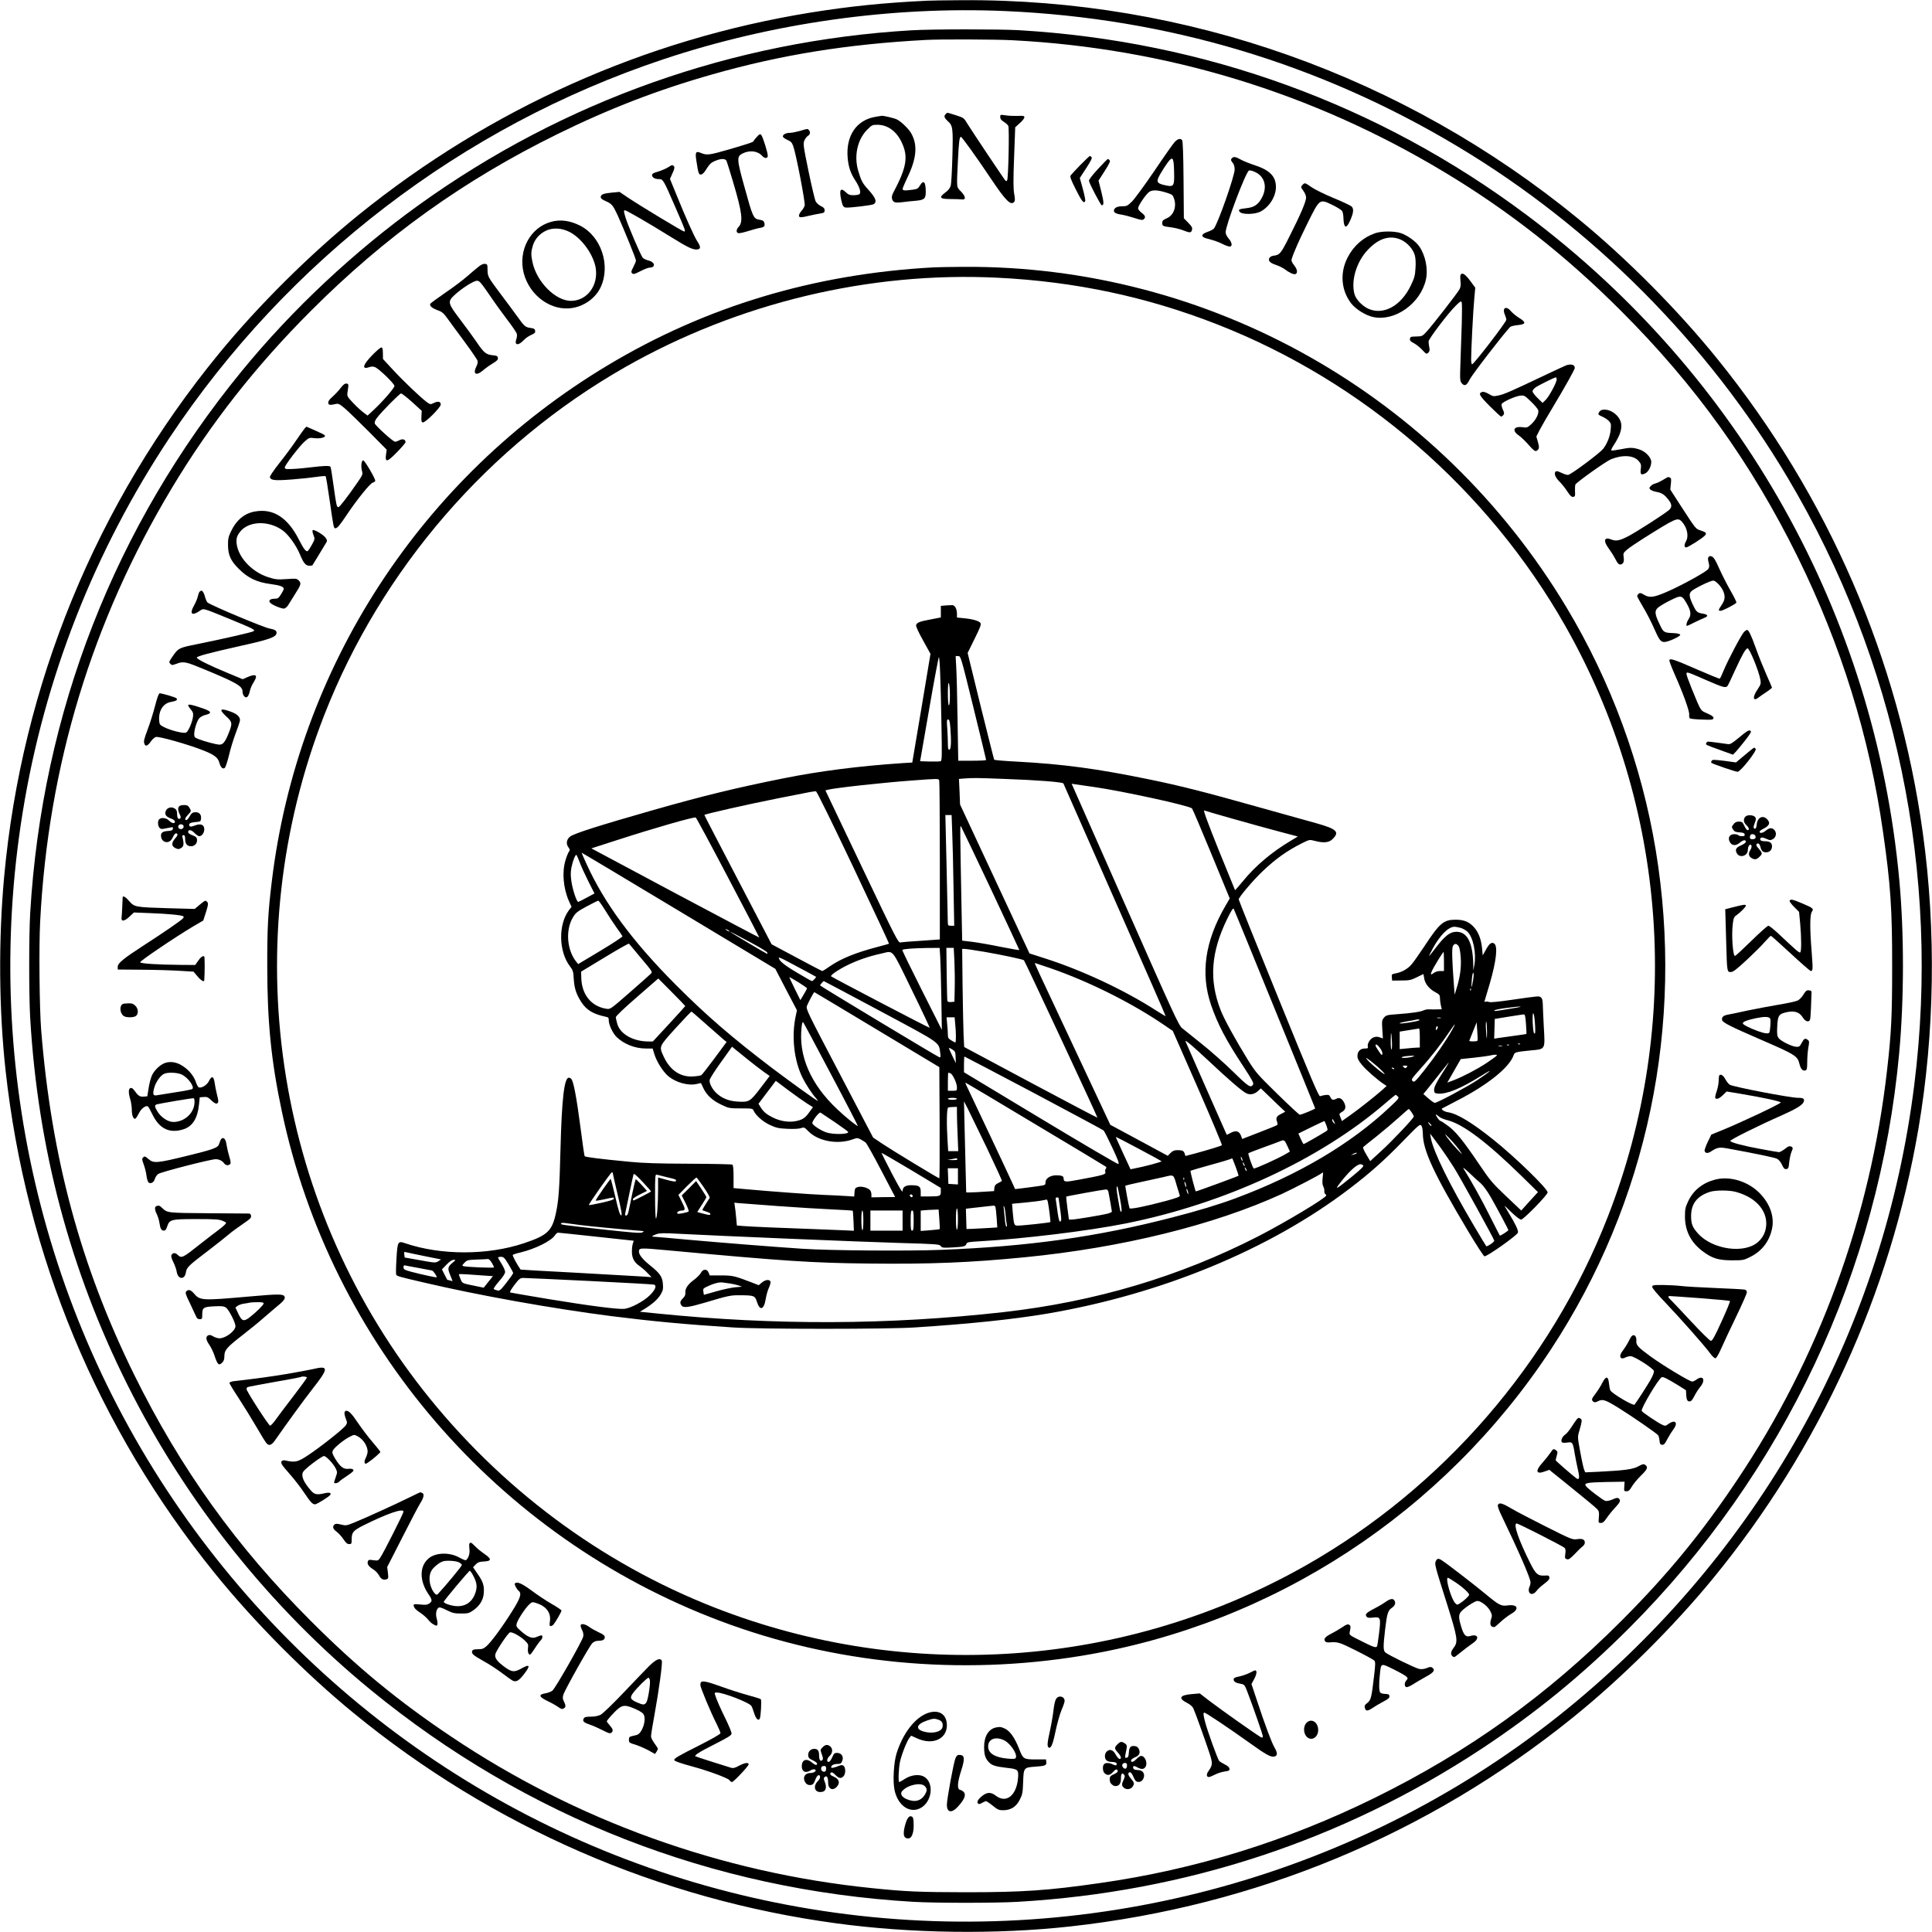 <?xml version="1.0" standalone="no"?>
<!DOCTYPE svg PUBLIC "-//W3C//DTD SVG 20010904//EN"
 "http://www.w3.org/TR/2001/REC-SVG-20010904/DTD/svg10.dtd">
<svg version="1.0" xmlns="http://www.w3.org/2000/svg"
 width="1920pt" height="1920pt" viewBox="0 0 1920 1920"
 preserveAspectRatio="xMidYMid meet">
<g transform="translate(0,1920) scale(0.1,-0.1)"
fill="#000000" stroke="none">
<path d="M9215 19193 c-425 -20 -768 -55 -1160 -118 -1646 -266 -3183 -954
-4488 -2008 -483 -390 -1000 -903 -1392 -1382 -1220 -1489 -1959 -3290 -2134
-5200 -57 -624 -52 -1316 14 -1920 203 -1847 915 -3558 2078 -4998 390 -483
904 -1001 1382 -1392 1379 -1130 3034 -1851 4797 -2089 743 -101 1587 -112
2323 -31 1848 204 3558 915 4998 2078 483 390 1000 903 1392 1382 1058 1291
1759 2828 2040 4467 162 950 177 1977 44 2938 -240 1734 -940 3349 -2042 4713
-390 483 -903 1000 -1382 1392 -1735 1421 -3895 2188 -6125 2173 -157 -1 -312
-3 -345 -5z m775 -103 c1614 -71 3123 -522 4500 -1348 1334 -799 2480 -1951
3277 -3292 1078 -1815 1519 -3932 1257 -6030 -300 -2400 -1488 -4568 -3364
-6133 -1998 -1667 -4636 -2436 -7240 -2111 -2559 319 -4863 1658 -6420 3729
-1548 2060 -2188 4663 -1775 7220 215 1332 712 2599 1460 3725 1172 1763 2906
3093 4905 3760 1085 362 2268 529 3400 480z"/>
<path d="M9060 18899 c-1774 -104 -3458 -701 -4895 -1734 -648 -466 -1260
-1039 -1760 -1650 -1265 -1544 -1988 -3395 -2105 -5390 -13 -219 -13 -821 0
-1040 76 -1299 396 -2507 968 -3650 582 -1164 1416 -2210 2417 -3030 1544
-1265 3395 -1988 5390 -2105 219 -13 821 -13 1040 0 1669 97 3224 610 4600
1515 544 359 1007 737 1475 1205 1539 1541 2486 3556 2684 5715 49 535 50
1189 1 1720 -243 2633 -1578 5017 -3700 6606 -1468 1100 -3201 1731 -5050
1839 -196 11 -866 11 -1065 -1z m1005 -99 c1531 -80 2974 -520 4283 -1307 642
-385 1213 -833 1762 -1383 740 -739 1296 -1515 1755 -2445 432 -877 714 -1786
849 -2737 74 -515 91 -765 90 -1338 0 -481 -8 -656 -50 -1020 -165 -1466 -679
-2871 -1495 -4085 -352 -526 -692 -939 -1149 -1396 -737 -738 -1514 -1295
-2445 -1754 -877 -432 -1785 -714 -2737 -849 -514 -74 -766 -91 -1333 -91
-460 1 -591 6 -930 41 -1496 152 -2938 671 -4180 1505 -526 352 -941 694
-1395 1149 -740 739 -1296 1515 -1755 2445 -534 1083 -825 2164 -926 3430 -17
216 -23 828 -10 1075 79 1552 516 2989 1309 4310 383 638 832 1211 1382 1761
737 738 1514 1295 2445 1754 518 255 1002 442 1545 596 685 195 1338 300 2120
342 142 8 695 6 865 -3z"/>
<path d="M9396 18064 c-18 -18 -11 -37 24 -69 49 -43 52 -69 45 -344 -4 -141
-11 -273 -16 -293 -7 -25 -22 -47 -47 -65 -76 -57 -67 -71 46 -71 48 0 98 -2
112 -4 42 -5 37 31 -10 79 -46 48 -44 26 -30 313 9 180 15 230 29 230 11 0
159 -207 299 -416 147 -220 198 -270 231 -230 9 11 9 30 0 79 -9 51 -10 134
-1 364 l11 298 45 41 c26 22 46 48 46 58 0 15 -9 17 -67 14 -38 -1 -92 1 -120
6 -52 8 -53 7 -53 -17 0 -18 10 -32 35 -47 19 -12 40 -30 45 -40 12 -22 1
-522 -11 -542 -5 -8 -11 -9 -17 -3 -17 19 -338 500 -376 562 -37 62 -38 63
-117 88 -95 30 -84 29 -103 9z"/>
<path d="M8700 18039 c-189 -32 -295 -188 -276 -408 9 -94 28 -151 77 -226 45
-70 59 -122 38 -136 -8 -5 -34 -9 -59 -9 -36 0 -50 6 -76 31 -51 49 -66 23
-44 -78 14 -62 22 -75 51 -76 52 -1 250 23 269 33 40 21 24 64 -56 151 -51 56
-66 83 -94 178 -45 147 -11 309 84 408 51 51 54 53 107 53 101 -1 188 -64 240
-175 68 -143 49 -251 -88 -508 -17 -33 -11 -72 15 -85 10 -6 44 -6 82 -1 36 5
95 11 133 14 83 8 97 20 97 88 0 101 -22 124 -58 63 -18 -30 -27 -35 -69 -41
-84 -11 -103 -10 -103 8 0 7 20 54 43 103 97 198 109 332 42 450 -26 45 -98
115 -142 137 -25 13 -136 39 -152 36 -3 -1 -31 -5 -61 -10z"/>
<path d="M7950 17899 c-36 -10 -80 -19 -98 -19 -41 0 -72 -16 -72 -36 0 -8 20
-23 44 -34 36 -15 46 -26 59 -62 28 -76 121 -561 114 -590 -4 -15 -18 -39 -32
-54 -14 -15 -25 -36 -25 -47 0 -21 20 -21 110 1 25 6 68 15 95 19 45 7 50 11
50 33 0 19 -9 29 -37 42 -21 10 -44 31 -52 47 -8 15 -40 150 -71 299 -52 254
-55 273 -41 306 8 19 24 39 35 46 23 12 27 40 9 58 -14 14 -8 15 -88 -9z"/>
<path d="M7521 17839 c-17 -18 -31 -36 -31 -40 0 -10 -41 -24 -249 -85 -195
-56 -216 -59 -278 -33 -49 20 -56 7 -42 -82 18 -119 23 -134 44 -134 11 0 29
15 42 35 46 72 56 82 100 101 56 24 99 25 112 2 5 -10 34 -103 65 -207 92
-309 103 -401 57 -450 -25 -27 -27 -54 -5 -63 9 -3 53 6 97 20 45 14 99 29
119 32 43 7 52 17 44 50 -5 20 -15 26 -47 31 -62 10 -67 21 -154 338 -73 263
-74 291 -17 320 71 36 152 27 196 -23 25 -28 56 -28 56 1 0 33 -50 191 -65
207 -12 12 -18 9 -44 -20z"/>
<path d="M11673 17788 c-16 -18 -108 -148 -202 -288 -95 -140 -195 -276 -221
-302 -45 -44 -52 -48 -99 -48 -50 0 -81 -17 -81 -45 0 -19 25 -31 80 -39 25
-4 80 -18 123 -32 62 -21 81 -23 92 -14 23 19 18 37 -20 66 -19 14 -35 34 -35
44 0 24 74 134 108 161 32 25 90 22 182 -8 50 -16 56 -22 68 -58 27 -81 -5
-166 -74 -195 -35 -15 -44 -24 -44 -44 0 -32 5 -35 87 -45 37 -5 92 -18 121
-30 68 -27 80 -26 88 5 5 21 -1 33 -37 70 l-44 45 -3 381 c-2 254 -7 386 -14
395 -17 21 -42 15 -75 -19z m-5 -291 c4 -147 -2 -157 -84 -139 -76 16 -91 30
-74 72 16 39 85 147 113 178 33 35 42 13 45 -111z"/>
<path d="M10739 17563 c-47 -49 -91 -95 -98 -105 -10 -13 -2 -37 51 -142 58
-117 81 -145 93 -113 3 6 -8 61 -24 120 l-30 108 63 97 c46 70 61 101 54 110
-6 6 -13 12 -17 12 -3 0 -45 -39 -92 -87z"/>
<path d="M12240 17625 c-10 -12 -8 -20 9 -41 14 -17 21 -41 21 -68 0 -65 -169
-545 -207 -588 -9 -9 -37 -24 -64 -33 -65 -22 -68 -49 -6 -65 75 -20 111 -32
159 -56 26 -13 56 -24 68 -24 30 0 25 38 -10 80 -17 19 -30 46 -30 60 0 71
202 606 233 616 10 3 39 -5 65 -18 90 -44 117 -144 66 -246 -37 -74 -79 -103
-159 -111 -74 -8 -85 -15 -62 -39 27 -26 149 -23 203 5 89 47 153 149 154 243
0 107 -60 169 -213 219 -52 17 -114 42 -138 56 -51 29 -72 31 -89 10z"/>
<path d="M10911 17520 c-58 -63 -91 -106 -89 -117 5 -30 117 -243 127 -243 23
0 22 29 -4 134 l-28 111 61 95 c45 70 58 98 50 107 -6 7 -14 13 -18 13 -4 0
-49 -45 -99 -100z"/>
<path d="M6635 17535 c-22 -13 -66 -32 -97 -41 -44 -12 -58 -21 -58 -35 0 -23
29 -39 69 -39 40 0 44 -6 156 -264 110 -253 111 -256 93 -256 -15 0 -435 254
-562 339 l-79 54 -75 -7 c-86 -8 -112 -19 -112 -45 0 -13 15 -25 48 -39 61
-27 73 -41 118 -137 63 -139 184 -436 184 -454 0 -9 -12 -38 -26 -65 -22 -42
-24 -50 -12 -62 12 -12 24 -9 82 21 37 19 77 35 89 35 65 1 59 54 -8 71 -24 6
-50 18 -58 28 -19 21 -151 331 -171 400 -19 65 -19 71 -5 71 15 0 238 -129
463 -269 169 -105 220 -128 262 -119 29 5 27 30 -6 79 -32 50 -115 234 -211
472 l-61 149 25 56 c19 41 23 60 15 69 -14 17 -17 17 -63 -12z"/>
<path d="M12946 17364 c-21 -20 -20 -24 9 -64 14 -19 25 -47 25 -63 0 -39 -55
-169 -161 -378 -92 -184 -100 -193 -168 -201 -13 -2 -29 -11 -35 -20 -17 -28
4 -51 65 -71 30 -10 68 -29 84 -41 47 -36 92 -56 109 -50 25 10 19 48 -14 89
-21 27 -28 44 -24 59 20 66 77 194 162 366 119 238 115 235 246 172 46 -22 89
-50 95 -61 6 -11 12 -42 12 -68 3 -100 27 -112 64 -30 36 78 41 121 18 144
-10 10 -91 49 -180 85 -88 37 -187 85 -218 107 -66 46 -68 47 -89 25z"/>
<path d="M5479 16996 c-210 -56 -332 -285 -274 -511 60 -228 278 -382 488
-345 121 22 227 101 276 205 102 217 5 508 -205 613 -99 50 -195 63 -285 38z
m181 -101 c120 -61 238 -224 260 -358 28 -175 -86 -326 -245 -327 -155 0 -343
189 -384 388 -15 71 -14 99 4 160 20 66 66 118 130 149 68 33 156 28 235 -12z"/>
<path d="M13665 16882 c-116 -40 -212 -124 -271 -238 -80 -152 -67 -327 33
-458 47 -60 145 -121 221 -137 215 -45 467 134 522 370 24 104 -3 242 -66 333
-36 52 -125 114 -188 133 -67 20 -189 19 -251 -3z m261 -66 c61 -29 117 -92
134 -152 8 -28 11 -76 7 -130 -4 -72 -11 -97 -46 -170 -96 -202 -269 -298
-419 -234 -62 27 -126 93 -141 146 -37 134 19 322 132 441 110 117 223 150
333 99z"/>
<path d="M4754 16548 c-23 -18 -75 -62 -116 -98 -41 -36 -136 -107 -211 -158
-75 -52 -141 -100 -148 -108 -17 -20 10 -45 75 -69 40 -14 56 -29 95 -83 25
-35 101 -139 169 -230 67 -91 125 -176 128 -188 3 -12 -1 -36 -10 -52 -40 -77
-7 -102 60 -46 25 22 70 54 100 72 43 26 55 38 52 55 -3 19 -11 23 -55 27 -63
7 -85 25 -156 130 -28 41 -99 139 -159 218 -130 171 -132 183 -61 250 71 66
190 142 223 142 24 0 38 -16 118 -132 49 -73 131 -187 181 -253 51 -65 94
-130 97 -142 4 -12 1 -37 -5 -54 -21 -60 18 -67 70 -13 18 20 53 45 77 55 35
15 43 23 40 41 -2 19 -11 24 -45 29 -52 7 -61 14 -135 118 -34 47 -108 147
-164 221 -125 167 -128 172 -129 240 0 51 -2 55 -25 58 -18 2 -39 -8 -66 -30z"/>
<path d="M9280 16543 c-1187 -64 -2267 -388 -3245 -976 -1850 -1111 -3077
-2997 -3334 -5127 -37 -306 -46 -458 -45 -845 0 -548 39 -942 145 -1440 488
-2311 2136 -4227 4354 -5063 1135 -428 2382 -547 3600 -346 1898 314 3590
1420 4658 3044 960 1461 1329 3222 1041 4965 -140 846 -445 1674 -887 2410
-1271 2116 -3552 3403 -6001 3383 -127 -1 -256 -3 -286 -5z m635 -103 c769
-38 1480 -189 2180 -463 1451 -567 2688 -1638 3460 -2996 1018 -1793 1173
-3954 422 -5876 -567 -1451 -1638 -2688 -2996 -3460 -1793 -1018 -3954 -1173
-5876 -422 -1134 443 -2137 1191 -2900 2162 -1488 1895 -1863 4456 -982 6710
567 1451 1638 2688 2996 3460 1121 636 2422 948 3696 885z"/>
<path d="M9398 13183 l-48 -4 0 -58 0 -57 -97 -19 c-114 -21 -140 -31 -149
-57 -3 -12 20 -64 69 -152 l74 -134 -90 -540 -91 -540 -100 -6 c-431 -29 -823
-79 -1185 -152 -470 -94 -800 -175 -1288 -314 -533 -152 -781 -231 -825 -262
-37 -26 -46 -73 -20 -107 17 -24 18 -29 5 -46 -7 -11 -23 -48 -33 -83 -36
-117 -23 -278 34 -407 l26 -57 -25 -32 c-108 -142 -104 -411 9 -559 30 -39 34
-52 38 -128 6 -92 24 -147 74 -226 52 -81 120 -122 247 -148 23 -5 27 -10 27
-38 0 -41 39 -124 76 -161 72 -71 184 -116 292 -116 l68 0 18 -59 c21 -69 82
-167 133 -212 76 -66 201 -102 289 -81 l40 9 23 -49 c32 -70 90 -124 179 -166
75 -36 80 -37 194 -37 112 0 118 -1 127 -22 23 -50 92 -110 163 -143 63 -29
85 -34 174 -38 62 -3 115 0 134 7 31 10 35 9 72 -30 97 -100 291 -136 441 -82
45 16 49 16 80 0 18 -10 40 -24 49 -31 10 -7 80 -132 156 -278 l138 -264 -118
-1 -118 -2 0 29 c0 16 -7 36 -15 44 -25 25 -88 40 -121 29 -25 -8 -29 -15 -32
-52 l-3 -42 -77 5 c-42 3 -142 8 -222 11 -146 6 -522 34 -767 56 l-133 12 0
113 c0 76 -4 115 -12 120 -6 4 -199 8 -427 9 -306 1 -462 6 -591 19 -297 28
-444 47 -450 56 -3 5 -23 139 -43 298 -37 283 -67 443 -89 469 -6 7 -17 13
-25 13 -46 0 -70 -209 -83 -710 -10 -394 -18 -510 -46 -638 -38 -176 -84 -219
-317 -297 -362 -121 -826 -121 -1181 0 -72 25 -76 17 -86 -155 -5 -78 -6 -148
-3 -156 6 -16 23 -21 273 -79 550 -129 1276 -259 1870 -335 406 -51 722 -81
1205 -112 271 -18 1537 -18 1805 0 549 35 982 81 1315 137 1137 193 2217 639
3010 1245 196 149 346 282 525 467 160 164 172 175 185 157 9 -11 14 -43 15
-79 1 -166 105 -392 448 -967 81 -136 155 -250 164 -253 21 -7 324 207 333
235 6 20 -22 82 -87 188 -22 37 -43 72 -46 77 -2 6 29 -23 69 -63 46 -44 83
-72 96 -72 24 0 263 245 263 270 0 37 -316 345 -538 523 -208 167 -359 259
-449 273 -37 5 -74 28 -62 38 2 1 69 36 149 78 301 154 520 329 562 451 12 31
14 32 170 48 149 14 143 4 130 236 -5 92 -9 193 -10 223 -1 40 -6 58 -19 68
-20 15 -10 16 -295 -25 -124 -18 -205 -26 -219 -21 -13 5 -29 6 -37 3 -10 -4
-12 0 -7 12 3 10 26 86 50 168 66 229 82 374 43 399 -26 16 -48 -1 -83 -65
l-30 -54 -6 65 c-8 90 -33 159 -76 210 -49 57 -101 80 -186 80 -121 0 -159
-32 -311 -263 -52 -78 -110 -161 -130 -183 -38 -44 -97 -77 -159 -88 -36 -7
-38 -9 -35 -39 l3 -32 90 1 c81 0 98 4 155 32 35 18 64 32 65 32 1 0 5 -19 8
-41 7 -53 50 -107 110 -139 42 -22 47 -29 47 -60 0 -19 4 -52 9 -72 l9 -38
-42 -1 c-22 -1 -58 -1 -78 0 -20 2 -46 -3 -58 -9 -28 -15 -125 -29 -264 -39
-101 -7 -111 -10 -132 -34 -21 -25 -22 -33 -17 -117 l6 -90 -32 11 c-24 8 -39
8 -62 -1 -34 -14 -63 -63 -56 -91 4 -16 0 -19 -29 -19 -45 0 -74 -29 -74 -74
0 -26 11 -48 45 -89 39 -49 157 -152 222 -194 l23 -15 -46 -42 c-75 -66 -222
-182 -313 -247 l-85 -60 -13 32 c-17 42 -17 41 17 61 35 20 39 54 13 99 -20
34 -45 44 -72 30 -31 -17 -47 -13 -60 15 -10 23 -16 25 -49 22 -20 -3 -44 -8
-53 -12 -13 -5 -86 166 -412 968 -218 536 -397 980 -397 988 0 21 144 191 236
278 130 124 242 204 389 278 78 39 78 39 129 26 85 -23 141 -19 175 14 78 73
48 103 -159 161 -85 23 -353 98 -595 166 -511 144 -760 207 -1063 269 -521
107 -854 152 -1317 177 -121 6 -222 15 -225 19 -3 5 -63 245 -135 534 l-129
527 69 140 c56 112 67 143 59 157 -14 21 -74 39 -164 48 l-70 7 0 36 c0 47
-20 86 -45 87 -11 0 -41 -1 -67 -3z m276 -1015 c69 -282 126 -516 126 -520 0
-5 -62 -8 -139 -8 l-138 0 -7 408 c-3 224 -9 458 -13 520 l-6 112 26 0 c25 0
26 -4 151 -512z m-331 345 c4 -87 10 -319 13 -515 6 -309 5 -358 -8 -363 -8
-3 -57 -4 -109 -3 l-95 3 90 518 c49 284 93 517 97 517 3 0 9 -71 12 -157z
m97 -220 c0 -62 -4 -103 -10 -103 -6 0 -10 46 -10 118 0 79 3 112 10 102 5 -8
10 -61 10 -117z m4 -320 c11 -138 8 -223 -9 -223 -12 0 -15 13 -15 58 0 33 -3
100 -6 150 -6 78 -5 92 8 92 12 0 17 -18 22 -77z m541 -514 c316 -11 577 -31
583 -45 2 -5 232 -526 511 -1159 279 -632 507 -1151 505 -1153 -1 -2 -40 21
-87 51 -323 209 -754 410 -1129 528 l-137 44 -345 740 -345 740 -5 127 -6 127
47 4 c92 7 130 7 408 -4z m-651 -15 c3 -9 6 -368 6 -798 l0 -782 -182 -13
c-101 -6 -194 -14 -208 -17 -24 -4 -37 21 -386 753 l-361 758 26 7 c68 18 559
72 844 92 252 19 254 19 261 0z m1531 -64 c278 -39 954 -186 981 -214 6 -6 93
-210 193 -453 l182 -442 -42 -72 c-204 -350 -251 -673 -143 -988 67 -193 147
-346 317 -604 89 -136 109 -172 100 -185 -23 -37 -44 -24 -201 130 -86 84
-227 209 -312 276 -85 68 -172 138 -193 155 -34 29 -83 136 -548 1187 -281
635 -520 1174 -530 1198 l-19 43 33 -5 c17 -3 100 -15 182 -26z m-2384 -800
c196 -415 356 -756 354 -758 -1 -2 -52 -16 -113 -32 -220 -58 -361 -115 -475
-193 -37 -26 -71 -47 -75 -47 -4 0 -119 60 -255 133 l-249 133 -334 640 c-183
351 -334 641 -334 645 0 8 428 105 725 164 149 29 293 58 320 63 28 5 56 9 64
8 8 0 160 -309 372 -756z m3778 481 c152 -43 358 -100 457 -126 l182 -48 -78
-47 c-184 -110 -343 -245 -463 -391 -45 -54 -82 -97 -83 -96 -1 1 -74 181
-163 400 -109 271 -155 397 -144 393 9 -4 140 -42 292 -85z m-2796 -128 c4
-93 10 -340 13 -550 l7 -383 -31 0 c-31 0 -32 2 -33 43 0 23 -6 270 -12 550
l-12 507 31 0 31 0 6 -167z m-2228 -453 c172 -327 312 -596 311 -597 -1 -2
-377 197 -836 441 l-833 445 264 85 c365 118 749 228 773 222 5 -1 150 -270
321 -596z m2612 -114 c155 -331 283 -604 283 -607 0 -3 -82 11 -183 31 -101
21 -229 43 -284 50 l-101 12 -6 306 c-16 848 -16 848 -5 828 7 -11 140 -290
296 -620z m-2035 -1000 l108 -206 -10 -47 c-47 -206 -20 -455 68 -628 31 -62
96 -161 130 -197 14 -16 22 -28 19 -28 -11 0 -265 183 -457 328 -393 299 -645
516 -945 816 -438 438 -721 822 -898 1214 -26 57 -47 105 -47 108 0 2 433
-257 962 -575 l963 -579 107 -206z m-2047 1254 c16 -41 55 -125 86 -187 l57
-112 -76 -41 c-42 -23 -80 -42 -85 -43 -15 -3 -54 113 -68 200 -9 64 -9 94 0
143 14 68 41 135 51 123 4 -5 19 -42 35 -83z m249 -466 c32 -52 83 -130 113
-172 31 -42 57 -81 59 -87 2 -5 -96 -70 -218 -143 l-222 -133 -19 23 c-93 116
-109 314 -34 440 29 48 43 59 137 110 58 31 110 57 115 57 6 1 36 -42 69 -95z
m6655 -983 c221 -541 401 -984 401 -986 0 -7 -142 -66 -154 -63 -7 2 -108 95
-223 208 -200 196 -213 211 -293 339 -125 203 -237 407 -270 494 -116 299 -96
574 66 906 39 80 59 110 64 100 5 -8 189 -457 409 -998z m1846 808 c22 -6 52
-23 67 -37 58 -54 91 -212 70 -332 l-10 -55 -1 65 c-5 213 -60 320 -167 320
-65 0 -115 -40 -212 -167 -30 -40 -56 -73 -59 -73 -2 0 13 32 34 71 73 135
157 219 218 219 11 0 38 -5 60 -11z m-7265 -35 c0 -2 -9 0 -20 6 -11 6 -20 13
-20 16 0 2 9 0 20 -6 11 -6 20 -13 20 -16z m212 -111 c86 -46 159 -90 162 -98
3 -8 3 -15 1 -15 -6 0 -356 208 -364 216 -8 9 11 -1 201 -103z m-1106 -137
c140 -167 132 -153 103 -181 -13 -13 -107 -96 -209 -185 -183 -160 -185 -161
-224 -155 -148 23 -244 139 -249 304 l-2 65 235 142 c129 79 238 140 241 136
3 -4 51 -60 105 -126z m8140 100 c10 -16 17 -58 21 -118 6 -97 -8 -194 -44
-308 l-17 -55 -7 95 c-19 251 -22 366 -10 388 15 29 37 28 57 -2z m-5152 -108
c3 -51 8 -235 11 -408 l5 -315 -199 395 c-109 217 -197 397 -194 400 9 9 110
17 240 19 l131 1 6 -92z m141 -40 c3 -73 5 -194 3 -268 l-3 -135 -33 -3 c-20
-2 -34 2 -37 10 -2 7 -5 129 -7 271 l-3 257 36 0 37 0 7 -132z m297 93 c170
-29 385 -75 394 -84 10 -10 734 -1560 730 -1564 -2 -2 -300 155 -664 349
l-660 353 -6 120 c-3 66 -7 285 -10 488 l-4 367 23 0 c13 0 102 -13 197 -29z
m-722 -376 c101 -206 181 -377 179 -379 -4 -4 -968 500 -979 511 -11 11 70 66
165 113 101 49 214 88 335 114 124 27 93 65 300 -359z m5290 280 l0 -95 -39 0
c-24 0 -48 -8 -65 -21 -46 -36 -30 7 51 139 25 39 47 72 49 72 2 0 4 -43 4
-95z m-6345 -95 c55 -30 102 -55 104 -57 6 -4 -30 -43 -40 -43 -4 0 -72 38
-150 85 -128 76 -179 118 -179 148 0 5 37 -11 83 -36 45 -24 127 -68 182 -97z
m2432 29 c385 -133 811 -346 1133 -566 l85 -58 248 -564 c136 -311 244 -568
240 -572 -9 -8 -134 -46 -270 -83 l-92 -24 -7 21 c-9 30 -22 37 -71 37 -32 0
-48 -6 -70 -28 l-28 -28 -285 154 -286 154 -364 776 c-383 814 -391 832 -385
832 2 0 70 -23 152 -51z m4202 -123 c-6 -37 -13 -66 -15 -64 -2 2 0 37 3 76 4
44 10 69 15 64 5 -5 4 -36 -3 -76z m-6704 -18 c47 -29 85 -56 85 -60 0 -4 -15
-32 -33 -62 l-33 -55 -57 115 c-31 63 -55 114 -52 114 3 0 43 -24 90 -52z
m-1125 -236 c0 -2 -72 -82 -161 -178 l-161 -174 -43 0 c-150 0 -280 72 -310
173 -8 28 -15 59 -15 68 0 11 85 92 211 201 l211 184 134 -135 c74 -74 134
-137 134 -139z m1936 -49 c614 -329 583 -307 598 -417 5 -41 4 -47 -10 -42
-29 11 -1184 707 -1184 713 0 7 31 43 37 43 2 0 254 -134 559 -297z m5871 205
c-3 -8 -6 -5 -6 6 -1 11 2 17 5 13 3 -3 4 -12 1 -19z m-5901 -391 l619 -372 3
-553 c1 -303 0 -552 -3 -552 -10 0 -470 279 -564 342 l-94 63 -334 638 c-321
612 -334 638 -324 670 11 30 68 137 74 137 2 0 282 -168 623 -373z m6319 213
c-179 -30 -185 -31 -185 -22 0 5 51 16 113 24 156 21 205 19 72 -2z m-8008
-167 c81 -72 158 -139 171 -150 l23 -18 -120 -162 c-66 -89 -125 -165 -132
-168 -6 -4 -39 -10 -74 -12 -128 -11 -233 57 -297 192 -50 108 -53 100 117
288 83 91 153 165 157 164 4 -1 73 -61 155 -134z m8227 21 c4 -53 4 -99 1
-102 -12 -13 -18 13 -23 103 -6 127 13 126 22 -1z m-89 -9 c4 -53 6 -98 4
-100 -2 -2 -58 -10 -124 -19 -66 -9 -137 -19 -158 -22 l-38 -6 3 98 3 98 135
22 c74 12 142 22 152 23 13 1 17 -14 23 -94z m-5672 -2 c9 -87 9 -183 1 -183
-4 0 -22 9 -40 21 -29 17 -34 26 -34 57 0 20 -3 67 -7 105 l-6 67 40 0 40 0 6
-67z m4825 60 c-10 -2 -26 -2 -35 0 -10 3 -2 5 17 5 19 0 27 -2 18 -5z m-213
-22 c-13 -12 -195 -40 -195 -30 0 4 33 12 73 19 39 6 77 13 82 15 22 7 49 5
40 -4z m673 -116 c0 -96 -5 -81 -11 35 -2 47 0 76 4 65 4 -11 7 -56 7 -100z
m-6520 -420 c149 -280 268 -512 267 -514 -6 -6 -121 86 -204 165 -266 250
-389 535 -354 822 3 29 10 49 14 45 4 -4 129 -237 277 -518z m6425 333 c-6
-10 -86 -10 -81 0 2 4 19 47 38 95 l35 87 6 -88 c4 -48 5 -90 2 -94z m-253
105 c-55 -100 -175 -273 -276 -400 -91 -114 -99 -121 -115 -107 -17 15 -12 22
73 118 108 119 209 249 286 364 30 45 57 82 59 82 3 0 -9 -26 -27 -57z m-140
30 c0 -5 -5 -15 -10 -23 -8 -12 -10 -11 -10 8 0 12 5 22 10 22 6 0 10 -3 10
-7z m-180 -108 l0 -95 -27 -1 c-16 0 -61 -4 -100 -8 l-73 -7 0 87 0 87 93 15
c50 8 95 15 100 16 4 0 7 -42 7 -94z m-277 -37 c2 -43 0 -78 -5 -78 -4 0 -8
39 -7 88 1 102 6 98 12 -10z m-1818 -194 c190 -179 330 -300 373 -320 39 -18
81 -8 119 28 l23 22 98 -94 c53 -52 108 -104 121 -116 l24 -22 -40 -21 c-47
-23 -56 -41 -42 -78 5 -14 6 -29 2 -33 -4 -4 -84 -37 -178 -73 l-170 -66 -13
35 c-18 44 -50 53 -101 26 l-39 -20 -12 26 c-21 47 -392 886 -398 902 -9 24
70 -44 233 -196z m3092 170 c-3 -3 -12 -4 -19 -1 -8 3 -5 6 6 6 11 1 17 -2 13
-5z m-1393 -39 c16 -20 26 -45 24 -58 -3 -19 -7 -16 -35 25 -18 26 -33 51 -33
57 0 21 18 11 44 -24z m1283 29 c-3 -3 -12 -4 -19 -1 -8 3 -5 6 6 6 11 1 17
-2 13 -5z m-69 -11 c-10 -2 -26 -2 -35 0 -10 3 -2 5 17 5 19 0 27 -2 18 -5z
m-7497 -132 c57 -46 130 -102 161 -124 l57 -40 -92 -121 c-104 -136 -113 -141
-232 -133 -80 5 -146 31 -199 78 -44 38 -78 101 -74 135 2 14 52 94 113 178
l110 154 26 -22 c15 -11 73 -59 130 -105z m2066 22 l2 -58 -34 70 c-19 39 -34
74 -35 78 0 5 15 0 33 -12 30 -19 32 -24 34 -78z m5378 17 c-3 -5 -47 -37 -97
-71 -100 -66 -238 -138 -334 -175 l-61 -23 67 117 67 117 124 13 c68 7 140 17
159 21 50 12 82 13 75 1z m-830 -9 c-30 -12 -115 -20 -115 -10 0 8 41 15 100
17 27 1 30 -1 15 -7z m-3772 -362 c375 -199 687 -367 694 -373 7 -6 46 -83 87
-171 57 -121 71 -161 60 -163 -8 -2 -356 202 -774 454 l-760 458 0 78 c0 43 2
78 5 78 3 0 313 -163 688 -361z m3401 274 c38 -32 76 -69 85 -83 18 -28 -114
77 -164 131 -44 47 -4 23 79 -48z m690 -30 c-88 -136 -115 -188 -112 -218 3
-27 7 -30 39 -33 88 -7 228 51 433 179 128 80 97 48 -44 -46 -101 -67 -397
-225 -421 -225 -8 0 -36 20 -64 44 l-50 44 32 38 c18 22 74 92 125 157 50 64
93 117 95 117 2 0 -13 -26 -33 -57z m-384 12 c-10 -12 -16 -13 -26 -4 -20 16
-18 19 12 19 22 0 25 -2 14 -15z m-125 -15 c3 -6 -1 -7 -9 -4 -18 7 -21 14 -7
14 6 0 13 -4 16 -10z m-4410 -46 c23 -9 65 -98 65 -139 0 -35 0 -35 -45 -35
l-45 0 0 90 c0 50 2 90 4 90 2 0 12 -3 21 -6z m-1425 -300 l59 -37 -32 -44
c-44 -63 -69 -80 -135 -94 -72 -15 -158 -2 -233 36 -62 31 -92 56 -121 103
l-20 33 86 114 86 114 125 -94 c68 -51 152 -110 185 -131z m2268 -206 c378
-226 693 -415 700 -421 9 -7 9 -13 1 -23 -6 -7 -8 -22 -4 -33 7 -22 -22 -30
-265 -75 -139 -26 -149 -24 -150 15 0 21 -20 29 -73 29 -59 0 -107 -31 -107
-69 0 -29 -1 -29 -82 -40 -46 -7 -114 -15 -151 -20 l-69 -8 -23 51 c-30 68
-443 943 -461 979 -8 15 -12 27 -8 27 3 0 315 -185 692 -412z m3603 276 c16
-14 11 -22 -79 -106 -388 -366 -909 -674 -1535 -907 -164 -61 -374 -125 -632
-191 -743 -192 -1419 -287 -2295 -321 -327 -13 -1114 -7 -1375 11 -288 19
-804 60 -1139 90 -181 17 -336 30 -344 30 -23 0 -6 12 35 26 28 10 78 11 217
3 419 -22 1811 -80 2186 -91 383 -11 406 -13 419 -31 13 -18 23 -19 115 -14
114 6 133 11 141 37 5 15 23 18 128 24 439 25 1076 102 1452 177 982 196 1930
634 2580 1193 55 47 102 86 104 86 3 0 12 -7 22 -16z m-4381 -24 c0 -5 -20
-10 -45 -10 -25 0 -45 5 -45 10 0 6 20 10 45 10 25 0 45 -4 45 -10z m295 -483
c86 -181 155 -331 152 -333 -3 -3 -20 -13 -39 -22 -25 -13 -34 -24 -36 -48
l-3 -31 -97 -6 c-53 -4 -116 -7 -138 -7 l-42 0 -6 238 c-3 130 -8 334 -11 452
l-5 215 34 -65 c18 -36 104 -213 191 -393z m-295 335 c0 -38 3 -137 7 -220 l6
-152 -50 0 -50 0 -6 98 c-11 166 -9 330 6 335 6 3 29 6 50 6 l37 1 0 -68z
m4518 15 c12 -18 22 -37 22 -43 -1 -17 -213 -242 -324 -343 l-109 -100 -39 66
c-22 36 -36 69 -31 73 4 4 64 53 133 107 69 55 168 139 220 186 52 47 97 86
100 86 3 1 15 -14 28 -32z m-5730 -100 c72 -49 132 -93 132 -97 0 -24 -151
-26 -217 -4 -54 18 -131 68 -140 90 -7 18 67 115 81 107 6 -4 71 -47 144 -96z
m6007 53 c11 -10 49 -25 85 -34 151 -39 390 -219 730 -552 l164 -161 -83 -91
-83 -92 -150 142 c-136 129 -160 157 -265 313 -163 241 -235 329 -312 386 -36
27 -70 49 -76 49 -5 0 -20 16 -33 36 -23 36 -15 37 23 4z m-1045 -50 c12 -23
12 -24 -3 -11 -10 7 -17 20 -17 29 0 18 3 16 20 -18z m-78 -35 c15 -45 15 -46
-6 -59 -57 -36 -215 -126 -220 -126 -4 0 -17 24 -30 53 l-23 52 126 62 c69 33
128 62 131 62 3 1 13 -19 22 -44z m1033 15 c10 -11 14 -20 9 -20 -5 0 -15 9
-22 20 -7 11 -11 20 -9 20 2 0 12 -9 22 -20z m293 -266 c32 -47 30 -46 -31 19
-36 38 -79 90 -97 115 -29 44 -27 42 32 -19 35 -37 78 -88 96 -115z m-188 26
c37 -52 96 -139 130 -194 63 -100 400 -712 400 -726 0 -14 -72 -62 -80 -54 -4
5 -57 92 -117 194 -247 417 -407 742 -433 879 l-8 45 19 -24 c11 -14 51 -68
89 -120z m-3004 -6 c121 -64 223 -120 227 -124 7 -6 -166 -53 -278 -74 l-30
-6 -70 151 c-80 174 -78 169 -72 169 3 0 103 -52 223 -116z m1477 29 l26 -57
-42 -25 c-79 -46 -311 -151 -318 -143 -15 18 -59 146 -52 152 4 3 69 28 143
55 74 27 149 54 165 61 46 20 50 18 78 -43z m-3443 -454 c0 -46 -8 -49 -116
-49 l-84 0 0 45 c0 47 -12 61 -60 65 -85 7 -120 -10 -120 -58 0 -18 -34 37
-105 173 -57 110 -104 203 -105 207 0 4 133 -73 295 -170 l294 -177 1 -36z
m4129 377 c-2 -2 -15 -7 -29 -10 l-25 -7 25 15 c21 12 42 14 29 2z m-1130 -71
c0 -5 -4 -3 -9 5 -5 8 -9 22 -9 30 0 16 17 -16 18 -35z m-2834 15 c4 -6 -14
-9 -47 -9 l-53 2 40 7 c22 4 43 8 47 9 4 0 10 -3 13 -9z m2765 -76 c17 -47 30
-87 29 -88 -9 -7 -414 -156 -425 -156 -5 0 -57 201 -53 205 3 2 86 27 184 54
146 40 213 61 231 70 1 1 16 -38 34 -85z m90 11 c0 -5 -5 -3 -10 5 -5 8 -10
20 -10 25 0 6 5 3 10 -5 5 -8 10 -19 10 -25z m1177 4 c9 -9 -20 -37 -110 -111
-150 -122 -173 -136 -133 -82 91 122 178 204 216 204 9 0 21 -5 27 -11z m1169
-179 c25 -22 64 -76 101 -140 67 -118 173 -317 173 -325 0 -7 -80 -59 -85 -54
-2 2 -46 90 -99 194 -81 163 -192 362 -261 470 -12 19 10 3 56 -40 40 -39 92
-86 115 -105z m-2326 125 c0 -5 -5 -3 -10 5 -5 8 -10 20 -10 25 0 6 5 3 10 -5
5 -8 10 -19 10 -25z m-2870 -56 l0 -80 -47 3 -48 3 -3 78 -3 77 51 0 50 0 0
-81z m-3430 32 c0 -5 22 -102 49 -216 39 -167 46 -205 33 -203 -11 2 -27 52
-56 180 -23 97 -44 179 -46 182 -5 5 -150 -204 -150 -215 0 -4 37 2 83 12 99
22 97 22 97 6 0 -9 -42 -22 -122 -40 -67 -15 -123 -25 -126 -23 -6 6 219 326
229 326 5 0 9 -4 9 -9z m7054 -50 c-4 -40 -2 -65 7 -82 7 -13 12 -34 10 -46
-1 -11 3 -24 8 -28 6 -3 11 -10 11 -15 0 -24 -405 -267 -675 -406 -782 -401
-1622 -651 -2535 -754 -1141 -128 -2270 -132 -3443 -13 l-168 17 48 29 c79 49
131 96 159 143 22 38 26 54 22 103 -5 72 -29 107 -129 187 -69 55 -109 104
-109 134 0 40 6 40 280 15 1180 -109 1441 -126 2005 -132 603 -7 1004 9 1545
62 968 95 1883 320 2560 630 123 57 376 189 395 206 15 15 16 11 9 -50z
m-6674 -131 c0 -5 -165 -90 -175 -90 -3 0 -5 6 -5 13 0 7 31 28 70 47 l70 35
-54 60 c-30 33 -56 58 -59 55 -2 -3 -17 -63 -32 -135 -14 -71 -31 -151 -37
-177 -6 -32 -15 -48 -25 -48 -11 0 -14 7 -9 24 3 13 22 102 41 197 20 96 38
181 41 189 4 11 30 -11 90 -75 46 -49 84 -92 84 -95z m158 141 c89 -20 97 -24
88 -40 -4 -6 -38 -1 -91 14 l-85 23 0 -112 c0 -148 -11 -296 -21 -296 -5 0 -9
99 -9 221 0 205 1 220 18 215 9 -3 54 -14 100 -25z m5064 -75 c16 -52 30 -100
33 -108 4 -10 -30 -23 -135 -52 -213 -57 -361 -86 -365 -73 -9 29 -45 221 -41
224 2 2 77 20 167 39 90 19 189 41 219 48 96 24 92 27 122 -78z m-4698 -25
c36 -52 62 -99 59 -105 -4 -6 -22 -34 -40 -63 -18 -29 -33 -54 -33 -57 0 -3
18 -11 40 -17 38 -12 49 -23 33 -32 -5 -2 -34 3 -66 12 l-58 16 45 70 c25 39
46 74 46 78 0 4 -23 42 -51 84 l-51 76 -71 -72 -72 -71 38 -76 c21 -42 35 -80
30 -84 -4 -4 -32 -12 -60 -17 -41 -8 -53 -7 -53 2 0 14 22 25 50 25 32 0 32
17 -4 87 l-34 68 86 88 c48 48 90 86 94 85 4 -2 36 -45 72 -97z m4773 77 c-3
-8 -6 -5 -6 6 -1 11 2 17 5 13 3 -3 4 -12 1 -19z m22 -68 c0 -9 -4 -8 -9 5 -5
11 -9 27 -9 35 0 9 4 8 9 -5 5 -11 9 -27 9 -35z m-659 -120 c20 -105 22 -145
6 -129 -3 2 -14 56 -24 119 -18 102 -19 130 -7 130 1 0 13 -54 25 -120z m679
50 c0 -9 -4 -8 -9 5 -5 11 -9 27 -9 35 0 9 4 8 9 -5 5 -11 9 -27 9 -35z m-794
18 c8 -38 35 -190 35 -199 0 -4 -18 -13 -39 -19 -55 -15 -327 -60 -360 -60
l-28 0 -15 113 c-8 61 -13 113 -12 115 2 4 365 70 391 71 16 1 24 -6 28 -21z
m-1945 -44 c0 -17 -22 -14 -28 4 -2 7 3 12 12 12 9 0 16 -7 16 -16z m1450 -19
c0 -3 7 -51 15 -107 9 -56 13 -108 11 -115 -12 -31 -24 -7 -35 75 -6 48 -14
102 -17 120 -5 25 -3 32 10 32 9 0 16 -2 16 -5z m-106 -42 c12 -62 28 -194 24
-198 -6 -6 -277 -35 -323 -35 -37 0 -39 5 -51 141 l-6 76 128 12 c71 7 147 16
169 21 22 4 43 8 47 9 3 0 9 -11 12 -26z m-2694 -38 c190 -14 437 -29 548 -34
112 -5 205 -11 207 -13 1 -2 5 -47 7 -101 l4 -98 -111 5 c-60 3 -184 8 -275
11 -292 10 -653 25 -716 31 l-61 5 -7 77 c-4 42 -9 94 -13 114 l-5 36 38 -4
c22 -2 194 -15 384 -29z m2173 -12 c3 -10 8 -59 12 -109 l6 -92 -93 -6 c-51
-3 -120 -7 -153 -8 l-60 -2 -3 101 -3 101 53 6 c29 4 89 10 133 15 44 5 85 9
92 10 6 0 14 -7 16 -16z m101 -83 c4 -41 9 -83 12 -92 3 -10 1 -18 -4 -18 -6
0 -13 35 -16 78 -4 42 -9 91 -11 107 -3 20 -2 25 4 15 5 -8 12 -49 15 -90z
m-474 -35 c0 -63 -4 -105 -10 -105 -6 0 -10 42 -10 105 0 63 4 105 10 105 6 0
10 -42 10 -105z m-185 0 c4 -53 6 -98 3 -100 -2 -2 -45 -7 -96 -11 l-92 -7 0
101 0 101 38 4 c20 2 60 4 89 5 l51 2 7 -95z m-755 -16 c0 -64 -4 -98 -10 -94
-6 3 -10 48 -10 101 0 56 4 94 10 94 6 0 10 -40 10 -101z m390 1 l0 -100 -160
0 -160 0 0 100 0 100 160 0 160 0 0 -100z m110 0 c0 -82 -3 -100 -15 -100 -12
0 -15 18 -15 100 0 82 3 100 15 100 12 0 15 -18 15 -100z m-3315 -44 c98 -13
448 -46 605 -58 33 -3 34 -4 14 -15 -17 -10 -90 -4 -375 27 -441 49 -441 49
-433 62 3 5 20 7 38 4 17 -3 85 -12 151 -20z m162 -116 c203 -22 369 -40 370
-40 1 0 -2 -12 -7 -26 -6 -14 -10 -50 -10 -81 0 -66 22 -108 78 -146 21 -15
56 -45 77 -68 l40 -41 -85 6 c-47 3 -339 20 -650 37 -310 16 -565 31 -566 32
-34 47 -84 140 -78 146 5 5 39 16 76 24 151 37 307 115 344 172 9 14 22 25 30
25 7 0 179 -18 381 -40z m-1703 -194 l159 -32 -27 -18 c-27 -17 -32 -17 -181
10 l-153 27 -4 29 c-4 27 -3 29 21 23 14 -4 98 -21 185 -39z m830 -81 c25 -42
46 -81 46 -86 0 -6 -30 -49 -66 -95 -59 -76 -68 -84 -92 -78 -15 4 -31 10 -35
14 -5 4 19 38 52 76 40 45 61 78 61 94 0 14 -16 50 -35 80 -19 30 -35 58 -35
63 0 4 13 7 29 7 26 0 35 -9 75 -75z m-166 15 c12 -21 22 -42 22 -45 0 -8
-274 3 -303 12 -17 4 -16 8 9 34 26 27 32 28 123 32 53 1 103 4 111 5 8 1 25
-16 38 -38z m-387 4 c-52 -43 -55 -57 -27 -125 l24 -61 -26 7 c-15 4 -28 7
-28 8 -1 1 -13 25 -27 52 l-25 50 46 48 c29 30 55 47 70 47 23 0 23 -1 -7 -26z
m-346 -54 c66 -12 128 -24 138 -26 14 -5 47 -51 47 -67 0 -6 -145 26 -252 54
-69 19 -78 24 -78 45 0 14 5 22 13 19 6 -2 66 -13 132 -25z m652 -76 l92 -6
-46 -57 -46 -58 -91 19 c-125 25 -122 24 -140 69 -9 21 -16 42 -16 45 0 3 35
3 78 0 42 -3 118 -8 169 -12z m1048 -54 c341 -17 630 -33 641 -36 35 -6 18
-52 -41 -109 -59 -58 -186 -125 -249 -132 -61 -7 -349 30 -761 98 -198 33
-366 62 -373 64 -9 3 4 27 40 75 47 62 57 69 88 70 19 0 314 -13 655 -30z"/>
<path d="M6965 6550 c-8 -16 -40 -48 -70 -70 -60 -44 -88 -87 -84 -128 2 -18
-5 -36 -24 -54 -30 -30 -33 -46 -13 -73 18 -25 74 -17 236 31 228 68 251 73
345 72 138 -1 147 -4 166 -62 30 -97 71 -85 89 27 6 37 20 87 32 111 11 24 18
51 15 60 -9 24 -52 19 -86 -10 l-31 -26 -77 30 c-165 63 -183 67 -299 67
l-111 0 -11 28 c-15 39 -56 38 -77 -3z m288 -105 c26 -4 64 -12 85 -19 l36
-13 -69 -6 c-39 -4 -124 -22 -190 -41 l-120 -34 -5 32 c-5 29 -2 32 45 54 62
29 112 41 145 37 14 -2 47 -7 73 -10z"/>
<path d="M14515 16469 c-4 -6 -4 -34 -1 -62 5 -40 2 -60 -11 -84 -23 -41 -264
-351 -323 -416 -44 -48 -47 -50 -105 -51 -54 -1 -60 -3 -63 -23 -3 -17 6 -27
38 -43 23 -12 61 -42 84 -67 40 -43 43 -44 60 -28 14 14 16 26 10 54 -4 20 -7
46 -7 58 1 26 199 287 272 357 43 42 51 47 57 32 4 -10 4 -104 1 -210 -4 -105
-10 -276 -13 -381 -6 -182 -6 -191 14 -215 26 -31 49 -21 76 36 22 46 321 435
402 523 7 8 41 17 76 20 83 8 88 27 16 71 -29 18 -66 48 -81 66 -49 59 -91 36
-62 -33 8 -19 15 -42 15 -50 0 -23 -323 -443 -340 -443 -6 0 -10 21 -10 48 0
95 20 490 31 600 l10 113 -51 69 c-50 67 -79 85 -95 59z"/>
<path d="M3698 15669 c-94 -97 -105 -144 -29 -118 23 8 39 8 59 0 41 -18 192
-164 192 -187 0 -20 -118 -156 -211 -242 l-56 -52 -39 29 c-21 15 -68 58 -103
95 -59 62 -63 69 -58 104 13 86 13 87 -10 90 -15 2 -31 -9 -57 -43 -19 -26
-56 -65 -81 -87 -32 -28 -45 -47 -43 -62 3 -22 17 -24 74 -11 27 6 38 1 90
-43 32 -27 139 -131 238 -230 l179 -181 -7 -49 c-11 -81 12 -76 110 25 46 47
84 92 84 98 0 28 -27 37 -59 21 -16 -9 -37 -16 -45 -16 -20 0 -194 158 -202
182 -3 12 4 32 22 55 48 64 226 243 240 243 8 0 57 -39 110 -86 l95 -87 -3
-56 c-2 -46 0 -56 14 -59 24 -5 178 149 178 178 0 29 -26 36 -67 16 -35 -17
-37 -16 -69 6 -56 40 -236 211 -339 323 l-99 107 -1 56 c0 43 -4 57 -15 59 -8
1 -50 -34 -92 -78z"/>
<path d="M15575 15573 c-11 -3 -112 -49 -225 -103 -328 -156 -402 -189 -458
-200 -49 -11 -55 -10 -97 15 -27 16 -53 24 -64 20 -43 -13 -31 -35 73 -140 58
-58 109 -105 114 -105 5 0 15 7 22 15 10 13 10 23 -5 55 -10 21 -15 46 -12 54
8 21 133 78 184 84 41 4 45 2 108 -59 36 -34 68 -73 72 -86 8 -34 -23 -97 -70
-139 -37 -34 -42 -36 -91 -29 -86 10 -102 -36 -30 -84 20 -14 63 -55 96 -93
49 -55 64 -66 78 -58 27 15 30 33 13 90 l-15 52 34 67 c19 36 75 134 125 216
122 203 223 383 223 398 0 30 -28 41 -75 30z m-105 -144 c0 -31 -76 -171 -110
-204 l-30 -29 -50 49 c-28 27 -50 57 -50 66 0 10 13 27 29 38 30 22 190 101
203 101 4 0 8 -9 8 -21z"/>
<path d="M15912 15123 c-7 -2 -17 -13 -23 -24 -9 -17 -5 -22 33 -39 24 -10 54
-30 67 -44 21 -22 23 -32 18 -84 -5 -65 -34 -138 -73 -190 -35 -46 -326 -262
-352 -262 -12 0 -42 10 -67 22 -33 16 -48 19 -56 11 -18 -18 -2 -59 40 -100
21 -21 56 -64 76 -96 29 -44 43 -57 59 -55 19 3 21 9 18 58 -1 30 1 60 5 66
21 29 305 231 353 250 117 47 227 40 276 -19 23 -27 25 -37 20 -78 -7 -54 3
-64 45 -43 31 15 59 69 59 113 0 46 -59 107 -123 126 -64 19 -88 19 -187 -1
-45 -9 -84 -14 -87 -10 -3 3 5 23 19 44 86 129 102 212 54 281 -42 61 -122 95
-174 74z"/>
<path d="M3028 14943 c-8 -10 -47 -65 -87 -123 -39 -58 -114 -159 -167 -225
-52 -66 -93 -127 -92 -135 7 -34 46 -38 218 -25 91 7 202 19 247 26 46 7 86
10 89 6 4 -3 22 -111 40 -239 39 -271 40 -278 57 -278 19 0 45 31 114 135 102
152 231 312 258 319 14 4 25 12 24 19 -1 26 -105 202 -119 202 -19 0 -25 -60
-12 -108 9 -30 5 -39 -47 -114 -104 -150 -176 -242 -188 -243 -17 0 -20 14
-48 213 -13 98 -27 182 -30 187 -8 14 -60 12 -195 -4 -108 -13 -202 -20 -242
-17 -10 0 -18 7 -18 15 0 22 140 205 194 255 47 42 49 43 100 37 51 -7 106 5
106 22 0 5 -10 13 -22 19 -37 18 -160 73 -163 73 -1 0 -9 -8 -17 -17z"/>
<path d="M16525 14430 c-27 -16 -62 -32 -76 -35 -15 -3 -35 -15 -45 -26 -15
-17 -16 -21 -3 -34 8 -8 35 -19 60 -23 55 -11 78 -25 119 -77 36 -45 38 -74 8
-102 -38 -35 -321 -217 -405 -261 -88 -46 -124 -52 -171 -33 -71 29 -82 -14
-23 -92 21 -29 51 -76 65 -104 18 -36 32 -53 45 -53 31 0 44 26 37 71 -6 39
-4 44 31 75 21 19 97 70 168 115 325 204 337 209 379 165 53 -59 71 -143 41
-196 -19 -34 -19 -60 2 -60 19 0 162 91 187 119 20 22 10 32 -45 50 -47 15
-46 14 -184 226 l-116 180 6 56 c5 47 3 58 -10 63 -21 8 -12 10 -70 -24z"/>
<path d="M2541 14118 c-111 -17 -192 -85 -248 -204 -23 -49 -28 -72 -27 -134
1 -97 27 -155 110 -236 88 -88 179 -131 312 -148 97 -13 132 -26 132 -49 0 -5
-12 -29 -27 -53 -25 -39 -32 -44 -64 -44 -46 0 -66 -20 -41 -43 25 -23 113
-58 136 -55 11 2 29 17 39 33 10 17 40 64 66 106 64 99 67 113 40 140 -20 20
-27 21 -123 14 -92 -6 -108 -4 -181 19 -174 56 -315 217 -315 360 0 32 8 54
31 85 82 114 286 123 428 20 57 -41 135 -149 172 -239 36 -87 57 -112 93 -112
15 0 28 1 30 3 3 4 90 146 134 220 15 24 15 29 -1 53 -20 31 -118 89 -130 77
-4 -4 -1 -26 8 -47 15 -39 15 -41 -15 -97 -17 -31 -36 -59 -41 -63 -18 -10
-39 17 -91 118 -109 213 -251 305 -427 276z"/>
<path d="M16980 13665 c-8 -10 -8 -24 0 -55 9 -34 8 -46 -4 -65 -19 -28 -271
-167 -421 -231 -123 -52 -163 -57 -218 -24 -30 18 -40 20 -52 10 -8 -7 -15
-18 -15 -24 0 -6 27 -55 59 -109 33 -54 80 -146 106 -205 54 -123 68 -142 106
-142 38 0 162 57 157 72 -3 8 -27 14 -64 16 -99 4 -102 6 -139 84 -49 101 -53
133 -24 164 13 14 68 48 123 75 116 58 120 57 173 -37 38 -68 41 -107 13 -149
-19 -28 -27 -65 -14 -65 3 0 35 15 72 34 37 18 82 39 100 46 43 17 36 33 -17
42 -55 9 -63 17 -96 85 -37 79 -42 109 -19 135 24 26 190 108 220 108 25 0 80
-58 100 -106 21 -51 17 -87 -16 -135 -35 -52 -36 -59 -10 -59 20 0 146 65 156
81 3 5 -24 60 -60 122 -35 61 -85 160 -111 218 -33 76 -53 109 -70 117 -18 8
-26 8 -35 -3z"/>
<path d="M1982 13318 c-5 -7 -13 -29 -17 -48 -4 -19 -21 -59 -37 -88 -46 -81
-23 -106 52 -56 47 31 19 38 313 -82 223 -92 243 -102 229 -116 -10 -10 -285
-73 -551 -127 -203 -41 -197 -38 -269 -144 -23 -35 -24 -39 -9 -54 15 -15 19
-15 59 0 65 25 90 22 227 -34 363 -148 431 -186 431 -240 0 -29 18 -59 35 -59
17 0 30 23 40 70 4 19 20 56 37 82 44 70 22 86 -65 48 l-45 -20 -154 64 c-175
72 -304 136 -302 151 2 14 122 46 434 116 284 63 353 87 358 126 4 25 -15 37
-70 47 -58 10 -581 230 -615 258 -7 6 -18 29 -24 52 -11 42 -25 66 -39 66 -4
0 -12 -6 -18 -12z"/>
<path d="M17333 12921 c-25 -24 -158 -275 -203 -383 -17 -43 -35 -80 -39 -82
-4 -3 -104 38 -223 90 -238 104 -278 117 -278 89 0 -9 25 -74 56 -144 83 -187
146 -362 141 -394 -2 -15 1 -31 7 -36 6 -5 60 -10 121 -12 99 -4 110 -2 113
14 3 13 -12 25 -61 47 -71 32 -59 12 -158 254 -27 66 -49 128 -49 138 0 25 4
23 201 -63 160 -70 189 -78 207 -56 5 6 40 79 77 161 69 150 101 207 121 213
19 6 114 -227 129 -314 6 -37 3 -47 -29 -95 -54 -79 -45 -125 14 -77 14 11 49
35 78 54 28 19 52 38 52 41 0 3 -25 61 -55 128 -29 66 -77 183 -104 260 -49
136 -73 186 -89 186 -5 0 -18 -9 -29 -19z"/>
<path d="M1541 12185 c-18 -69 -50 -172 -72 -230 -40 -106 -43 -122 -33 -149
10 -27 33 -18 62 24 15 22 38 43 51 46 29 8 308 -70 459 -129 120 -46 158 -74
172 -127 13 -47 34 -67 54 -51 8 7 26 62 41 123 14 61 43 156 64 212 21 56 41
113 44 127 10 39 -21 72 -91 97 -107 39 -120 23 -42 -49 60 -55 61 -69 21
-169 -35 -86 -55 -110 -90 -110 -30 0 -151 32 -211 56 -35 14 -40 20 -40 48 0
45 26 129 49 157 11 13 39 29 62 34 71 17 61 37 -33 68 -146 49 -162 47 -112
-13 22 -26 26 -38 22 -73 -7 -54 -46 -145 -68 -157 -22 -12 -150 19 -218 53
-43 22 -47 26 -50 65 -8 101 41 175 121 187 49 8 66 20 50 36 -10 10 -143 49
-166 49 -9 0 -25 -42 -46 -125z"/>
<path d="M17287 11874 c-72 -60 -93 -73 -115 -69 -42 7 -182 25 -197 25 -7 0
-16 -7 -19 -15 -6 -17 -9 -16 158 -76 l108 -39 32 33 c17 19 59 70 94 115 55
72 60 82 45 91 -14 7 -36 -6 -106 -65z"/>
<path d="M17339 11696 l-87 -73 -117 16 c-101 12 -118 13 -125 0 -5 -7 -6 -17
-2 -20 14 -12 240 -89 260 -89 29 0 194 210 180 228 -6 6 -13 12 -17 12 -3 -1
-45 -34 -92 -74z"/>
<path d="M1782 11188 c-16 -16 -15 -43 4 -80 10 -20 12 -34 6 -40 -18 -18 -32
2 -32 42 0 31 -5 43 -25 56 -33 21 -77 7 -89 -29 -12 -33 7 -56 57 -73 18 -6
33 -18 35 -27 5 -26 -31 -21 -58 8 -26 27 -77 34 -98 13 -16 -16 -15 -60 1
-82 11 -14 21 -17 45 -12 18 3 46 9 63 12 27 6 30 4 27 -12 -2 -15 -14 -20
-48 -22 -52 -4 -70 -16 -70 -46 0 -70 81 -90 112 -27 23 47 35 58 49 44 7 -7
2 -21 -21 -46 -38 -44 -37 -76 4 -96 26 -12 33 -12 55 1 27 15 31 40 16 101
-6 21 -4 27 9 27 12 0 16 -10 16 -39 0 -47 20 -71 59 -71 36 0 63 30 59 66 -2
22 -11 30 -45 43 -29 10 -43 21 -43 33 0 28 33 22 65 -12 16 -16 36 -30 45
-30 26 0 50 33 50 69 0 45 -35 60 -91 38 -44 -17 -59 -15 -59 8 0 15 22 23 80
27 31 3 35 6 38 34 4 41 -21 66 -62 62 -24 -2 -35 -11 -51 -40 -11 -21 -26
-38 -32 -38 -22 0 -14 23 18 56 28 29 30 34 18 55 -6 13 -17 27 -23 31 -17 12
-71 9 -84 -4z m43 -203 c0 -22 -31 -33 -47 -17 -17 17 -1 44 24 40 15 -2 23
-10 23 -23z"/>
<path d="M17346 11085 c-23 -24 -20 -58 9 -85 27 -25 33 -50 12 -50 -7 0 -21
19 -32 43 -18 37 -24 42 -54 42 -25 0 -39 -7 -54 -27 -19 -25 -19 -28 -4 -52
13 -20 26 -26 64 -28 36 -2 49 -7 51 -20 3 -14 -3 -18 -27 -18 -16 0 -33 5
-36 10 -3 6 -22 10 -41 10 -46 0 -66 -37 -43 -78 20 -37 58 -40 97 -8 34 29
62 34 62 11 0 -9 -20 -24 -45 -35 -51 -22 -63 -40 -47 -75 26 -57 112 -34 112
29 0 39 26 69 36 42 3 -9 -1 -27 -10 -41 -22 -34 -20 -61 6 -79 32 -22 55 -20
83 9 32 31 31 37 -6 80 -23 25 -29 39 -21 47 14 14 29 3 37 -29 10 -40 24 -53
56 -53 36 0 59 24 59 60 0 35 -23 50 -74 50 -37 0 -55 15 -37 33 7 7 22 5 52
-8 37 -17 44 -17 68 -4 32 18 40 63 15 90 -23 26 -50 24 -86 -6 -30 -25 -62
-30 -61 -10 0 6 15 18 34 27 65 32 76 61 39 98 -43 43 -96 15 -102 -55 -2 -27
-8 -40 -18 -40 -17 0 -17 17 1 63 10 24 11 37 3 50 -15 23 -77 28 -98 7z m98
-191 c9 -22 -1 -34 -30 -34 -17 0 -24 6 -24 18 0 10 3 22 7 25 12 13 41 7 47
-9z"/>
<path d="M1219 10283 c0 -5 -2 -46 -4 -93 -2 -47 -5 -96 -7 -110 -5 -41 28
-37 78 10 l45 42 172 -7 c164 -6 300 -19 319 -31 5 -3 4 -12 -3 -20 -17 -21
-192 -141 -389 -268 -205 -133 -260 -178 -260 -214 l0 -27 243 -2 c133 -1 302
-6 376 -11 l134 -8 40 -47 c35 -42 66 -60 67 -39 6 83 5 234 0 237 -15 9 -35
-6 -62 -45 l-28 -40 -137 1 c-240 2 -406 13 -410 26 -4 12 346 249 531 359
l96 56 27 83 c22 70 24 86 14 99 -18 22 -20 21 -76 -25 l-50 -42 -255 7 c-334
10 -344 11 -395 70 -36 42 -64 58 -66 39z"/>
<path d="M17785 10249 c-4 -5 16 -33 44 -61 l50 -50 11 -117 c13 -149 13 -278
0 -286 -10 -6 -36 17 -217 187 -46 43 -90 78 -99 78 -9 0 -85 -67 -169 -150
-84 -82 -157 -150 -163 -150 -21 0 -36 205 -22 316 7 59 12 72 37 89 43 31 93
82 93 95 0 14 -22 11 -135 -18 l-70 -18 2 -60 c1 -32 4 -158 8 -279 8 -283 8
-285 45 -285 23 0 55 24 157 119 70 65 152 146 181 180 29 33 57 61 61 61 4 0
92 -79 196 -175 103 -96 194 -175 201 -175 21 0 21 20 8 190 -19 238 -18 370
2 399 21 30 14 37 -98 84 -92 39 -113 44 -123 26z"/>
<path d="M17923 9317 c-15 -26 -41 -52 -59 -61 -19 -8 -104 -27 -191 -41 -87
-15 -228 -41 -313 -59 -85 -19 -171 -37 -191 -40 -44 -8 -63 -27 -54 -55 7
-24 86 -64 370 -187 360 -156 378 -167 398 -248 13 -52 34 -73 61 -63 13 5 16
21 16 83 0 43 5 107 11 142 11 60 10 67 -7 79 -25 18 -36 13 -60 -33 -18 -34
-25 -39 -53 -37 -44 2 -158 59 -177 89 -13 19 -16 43 -12 114 5 107 16 124 94
141 77 17 126 1 159 -51 25 -40 56 -52 71 -28 5 7 9 58 11 113 2 55 4 118 5
140 3 37 1 40 -24 43 -23 3 -32 -4 -55 -41z m-331 -240 c8 -11 0 -124 -9 -139
-8 -14 -52 -8 -116 16 -84 31 -147 64 -147 76 0 16 40 32 129 51 87 18 130 17
143 -4z"/>
<path d="M1222 9223 c-36 -14 -33 -90 6 -119 24 -19 107 -18 126 2 24 23 20
71 -9 99 -18 19 -34 25 -67 24 -24 0 -49 -3 -56 -6z"/>
<path d="M1648 8639 c-50 -14 -111 -70 -137 -124 -12 -25 -27 -83 -34 -128
l-13 -82 -36 -3 c-39 -3 -54 7 -94 62 -14 20 -26 27 -38 23 -20 -8 -21 -48 -1
-113 8 -27 15 -74 15 -105 0 -59 20 -102 39 -83 6 5 21 30 34 55 21 43 67 76
86 64 6 -3 26 -39 45 -79 69 -142 167 -191 302 -151 97 28 148 109 162 253 l7
67 39 3 c33 3 44 -2 77 -34 24 -23 43 -34 53 -31 20 8 20 22 1 95 -8 31 -18
82 -22 112 -10 67 -29 72 -57 16 -19 -39 -74 -73 -101 -62 -7 2 -20 27 -29 54
-20 60 -69 119 -133 160 -55 35 -111 46 -165 31z m161 -119 c61 -31 125 -120
103 -142 -5 -5 -80 -20 -168 -33 -87 -14 -172 -27 -187 -30 -37 -6 -42 11 -23
79 17 58 64 122 100 136 40 16 135 11 175 -10z m124 -278 c-4 -105 -100 -192
-211 -192 -50 0 -118 43 -153 98 -34 53 -36 68 -11 77 32 9 356 64 367 61 6
-2 9 -21 8 -44z"/>
<path d="M17087 8514 c-4 -4 -7 -28 -7 -54 0 -26 -9 -73 -20 -105 -11 -31 -17
-61 -14 -66 11 -18 39 -8 76 28 l37 36 133 -22 c228 -38 401 -76 405 -87 4
-11 -390 -197 -581 -275 l-109 -44 -34 -70 c-18 -38 -33 -78 -33 -88 0 -26 29
-33 59 -13 68 45 86 48 179 31 248 -45 450 -87 478 -99 21 -10 38 -30 53 -61
17 -37 26 -46 44 -43 19 3 23 11 28 68 4 36 14 83 23 104 14 32 15 40 4 47
-21 14 -33 11 -73 -21 -21 -16 -46 -30 -55 -30 -9 0 -91 14 -181 31 -176 32
-294 64 -304 80 -7 10 282 154 510 254 142 63 210 104 220 135 10 31 -2 40
-57 40 -77 0 -635 107 -678 130 -10 6 -29 29 -42 52 -22 41 -46 57 -61 42z"/>
<path d="M2191 7868 c-5 -13 -12 -31 -15 -40 -10 -34 -63 -53 -315 -114 -301
-74 -335 -77 -386 -32 -33 28 -38 30 -52 16 -14 -14 -13 -21 6 -72 11 -31 24
-81 27 -111 4 -30 13 -60 20 -66 21 -17 53 0 62 33 4 17 20 40 34 51 27 20
518 146 571 147 34 0 67 -16 85 -42 15 -21 45 -24 60 -5 7 8 4 30 -9 72 -10
33 -21 80 -25 105 -8 56 -20 80 -40 80 -8 0 -18 -10 -23 -22z"/>
<path d="M17040 7476 c-122 -33 -213 -107 -263 -214 -28 -59 -32 -78 -32 -152
0 -140 57 -254 172 -342 98 -74 157 -92 293 -93 110 0 118 1 182 33 118 58
193 156 219 285 24 119 -23 248 -126 352 -118 118 -299 171 -445 131z m207
-120 c189 -50 307 -172 306 -317 -1 -72 -28 -134 -81 -181 -134 -121 -452 -77
-596 82 -57 63 -70 97 -70 175 0 123 60 200 189 241 54 17 188 17 252 0z"/>
<path d="M1553 7213 c-18 -7 -16 -38 6 -81 10 -20 22 -59 26 -87 8 -56 19 -75
45 -75 13 0 23 14 32 43 23 68 38 72 293 72 187 0 226 -3 259 -18 39 -17 39
-17 20 -38 -10 -11 -41 -37 -69 -57 -27 -20 -102 -77 -165 -127 -189 -150
-195 -153 -236 -114 -25 23 -50 20 -61 -7 -4 -10 5 -39 20 -68 14 -28 29 -70
33 -94 11 -77 79 -84 91 -9 8 52 22 66 219 216 82 63 174 135 204 161 30 26
89 69 130 97 42 28 81 57 88 66 14 16 6 47 -12 47 -6 0 -186 1 -401 3 -415 3
-412 3 -464 53 -24 24 -35 27 -58 17z"/>
<path d="M16420 6410 c0 -12 53 -75 132 -157 151 -159 385 -423 442 -501 24
-33 45 -52 55 -50 9 2 33 43 59 103 24 55 91 197 148 315 57 118 104 225 104
237 0 15 -7 24 -22 27 -13 3 -144 10 -293 16 -148 6 -301 15 -340 20 -38 5
-118 9 -177 10 -101 0 -108 -1 -108 -20z m475 -111 c160 -12 293 -25 297 -28
4 -4 -33 -94 -82 -201 -68 -150 -93 -195 -107 -195 -11 0 -93 81 -204 200
-102 110 -193 206 -202 214 -20 16 -22 31 -4 31 6 0 143 -9 302 -21z"/>
<path d="M1850 6365 c-10 -12 -4 -32 33 -107 24 -51 52 -110 61 -130 12 -30
21 -38 41 -38 23 0 25 3 25 49 0 66 13 74 121 79 72 4 94 1 115 -13 27 -18 94
-148 94 -184 0 -47 -97 -121 -159 -121 -17 0 -45 9 -62 19 -24 15 -37 17 -51
10 -26 -14 -22 -44 13 -95 17 -25 40 -73 51 -107 31 -92 43 -102 78 -67 14 14
20 33 20 65 0 58 24 86 183 209 67 52 168 134 223 183 56 48 122 105 148 126
26 22 46 46 46 58 0 42 -35 43 -370 13 -453 -40 -473 -39 -533 32 -31 37 -57
43 -77 19z m770 -119 c0 -14 -80 -93 -141 -139 -57 -43 -75 -37 -110 36 l-29
62 20 17 c12 9 42 20 68 23 26 4 52 8 57 10 6 2 38 4 73 4 46 1 62 -3 62 -13z"/>
<path d="M16212 5918 c-5 -7 -20 -33 -32 -58 -13 -25 -36 -61 -51 -80 -47 -56
-29 -100 27 -69 14 7 37 12 51 11 40 -3 222 -120 229 -146 3 -15 -9 -47 -41
-102 -36 -61 -127 -202 -151 -233 -12 -15 -218 106 -240 141 -5 7 -11 38 -14
68 -7 76 -30 79 -66 8 -14 -29 -44 -76 -65 -104 -43 -56 -46 -66 -25 -83 11
-10 22 -9 47 4 46 24 73 15 211 -71 131 -82 369 -246 386 -267 6 -7 12 -30 14
-52 2 -32 7 -41 25 -43 18 -3 28 8 52 55 17 32 45 77 62 100 50 66 15 100 -51
51 -26 -19 -33 -20 -57 -9 -47 21 -202 125 -208 140 -9 24 169 323 200 335 15
5 52 -14 164 -82 l76 -48 3 -51 c3 -51 16 -68 45 -57 7 2 23 26 36 51 12 25
38 66 57 89 57 69 31 122 -35 75 -16 -12 -36 -21 -44 -21 -25 0 -291 160 -413
249 -126 92 -146 113 -142 157 3 48 -25 72 -50 42z"/>
<path d="M3105 5593 c-33 -8 -150 -29 -260 -48 -171 -28 -279 -43 -522 -71
-24 -3 -43 -11 -43 -17 0 -7 41 -75 92 -152 50 -77 129 -205 176 -285 46 -80
91 -153 100 -162 25 -30 50 -21 85 28 121 174 291 407 371 509 166 211 166
238 1 198z m-55 -83 c0 -6 -60 -88 -133 -183 -73 -95 -152 -200 -177 -235 -24
-34 -49 -61 -56 -60 -16 4 -234 342 -234 363 0 7 4 17 10 20 5 3 126 26 267
51 141 24 259 47 262 49 9 10 61 5 61 -5z"/>
<path d="M3424 5165 c-3 -8 2 -35 11 -59 17 -43 17 -47 1 -71 -22 -34 -243
-209 -370 -294 -105 -70 -131 -77 -225 -56 -39 9 -56 -8 -39 -39 6 -12 44 -58
84 -103 40 -45 101 -124 135 -175 66 -98 84 -117 110 -118 17 0 140 76 151 94
13 20 -8 27 -53 17 -80 -19 -104 -14 -138 25 -77 87 -102 150 -77 189 21 33
184 155 206 155 22 0 95 -78 117 -125 16 -33 16 -38 0 -83 -9 -26 -17 -50 -17
-54 0 -14 37 -8 50 7 7 8 43 35 82 60 55 37 67 49 58 60 -7 8 -24 11 -48 8
-48 -6 -82 21 -131 101 -29 49 -32 60 -23 81 13 29 111 109 170 138 42 21 43
21 77 3 65 -35 111 -120 95 -174 -4 -16 -13 -39 -20 -51 -6 -13 -9 -29 -6 -38
5 -13 10 -13 34 3 41 27 122 96 122 105 0 4 -34 47 -76 96 -42 48 -107 134
-145 190 -64 95 -91 123 -119 123 -6 0 -13 -7 -16 -15z"/>
<path d="M15668 5093 c-8 -10 -31 -44 -51 -75 -20 -31 -47 -64 -60 -73 -29
-19 -48 -57 -37 -75 6 -9 21 -11 54 -6 54 8 57 4 76 -114 7 -41 21 -111 31
-155 20 -84 14 -109 -18 -84 -56 43 -203 172 -203 177 0 4 5 25 11 46 10 35 9
42 -7 53 -26 19 -28 17 -58 -27 -15 -22 -49 -65 -76 -95 -75 -82 -66 -120 19
-89 l48 17 224 -181 c123 -99 235 -192 248 -206 24 -25 25 -32 18 -116 -2 -20
2 -25 23 -25 18 0 32 12 56 47 17 26 54 72 82 102 54 57 62 76 38 95 -10 8
-25 6 -60 -10 -28 -12 -57 -18 -71 -15 -25 6 -185 128 -197 151 -16 27 20 33
202 37 l185 3 -3 -47 c-4 -46 -2 -48 22 -48 21 0 32 10 54 48 15 26 56 75 90
108 65 63 74 86 39 108 -13 9 -27 5 -65 -16 -53 -30 -137 -41 -392 -54 l-136
-6 -10 23 c-6 13 -24 93 -39 176 -28 151 -28 153 -11 210 27 91 30 114 15 124
-20 12 -24 11 -41 -8z"/>
<path d="M4069 4319 c-144 -71 -447 -209 -547 -249 -79 -32 -84 -33 -132 -21
-40 10 -54 10 -65 1 -24 -20 -17 -45 19 -71 19 -14 50 -47 68 -74 25 -38 39
-50 58 -50 23 0 25 3 25 51 0 65 16 84 115 134 236 118 400 175 400 137 0 -16
-201 -415 -233 -460 -18 -27 -23 -28 -67 -22 -43 6 -49 5 -55 -15 -8 -25 11
-50 60 -80 17 -11 40 -35 51 -55 20 -38 42 -50 75 -40 19 6 20 12 14 65 l-7
57 150 294 c82 162 163 316 180 343 35 55 41 91 16 100 -9 3 -17 6 -18 6 -2 0
-50 -23 -107 -51z"/>
<path d="M14886 4243 c-4 -9 8 -48 30 -92 180 -374 294 -636 294 -676 0 -15
-5 -35 -11 -47 -6 -11 -8 -31 -5 -44 9 -35 49 -32 76 6 12 17 47 49 77 71 41
31 53 46 51 62 -3 20 -8 22 -52 19 -63 -3 -84 16 -136 118 -118 235 -175 400
-137 400 16 0 448 -220 474 -241 11 -10 14 -24 9 -60 -6 -43 -4 -48 15 -54 18
-6 32 4 78 51 31 33 66 67 79 76 12 10 22 26 22 37 0 32 -24 43 -77 35 -48 -6
-55 -3 -314 127 -145 73 -301 154 -345 181 -86 51 -118 59 -128 31z"/>
<path d="M4665 3860 c-3 -6 -3 -30 0 -54 7 -42 -10 -95 -35 -111 -5 -3 -34 9
-65 26 -97 55 -235 51 -305 -8 -93 -78 -93 -222 -2 -356 39 -55 40 -71 7 -93
-20 -13 -38 -15 -90 -9 -68 7 -75 3 -55 -34 5 -10 32 -33 59 -50 27 -18 61
-48 76 -67 14 -19 39 -41 56 -49 27 -14 30 -14 36 0 3 9 0 35 -6 57 -14 44 -7
90 15 109 11 9 28 5 82 -22 58 -29 77 -34 144 -34 69 0 80 3 119 30 67 47 102
104 107 174 5 74 -7 112 -63 192 l-44 64 26 27 c21 22 36 28 82 30 78 4 79 25
4 76 -32 22 -74 56 -92 76 -37 38 -46 42 -56 26z m-110 -184 c19 -8 35 -21 35
-29 0 -11 -169 -215 -241 -291 -13 -14 -40 13 -61 62 -26 58 -26 132 1 175 19
32 76 78 111 90 31 11 122 7 155 -7z m147 -133 c34 -64 41 -103 28 -154 -27
-99 -91 -152 -184 -151 -52 0 -136 27 -136 43 0 12 250 309 259 309 4 0 19
-21 33 -47z"/>
<path d="M14269 3686 c-14 -29 -10 -44 111 -425 105 -335 112 -376 68 -434
-31 -40 -35 -68 -13 -87 13 -11 20 -10 39 6 73 59 130 102 165 126 67 45 49
93 -26 70 -46 -14 -65 5 -92 93 -25 80 -26 113 -6 143 25 34 140 112 167 112
36 0 104 -53 128 -101 18 -34 19 -46 11 -71 -20 -58 -10 -88 29 -88 5 0 32 23
61 50 29 28 77 64 106 81 85 49 67 97 -31 85 -69 -9 -84 -2 -228 117 -110 91
-373 294 -427 329 -35 24 -49 22 -62 -6z m191 -208 c72 -47 140 -109 140 -126
0 -13 -48 -58 -90 -85 -28 -18 -29 -18 -48 1 -40 40 -101 252 -73 252 5 0 37
-19 71 -42z"/>
<path d="M5117 3464 c-8 -8 17 -56 37 -73 33 -27 19 -71 -66 -206 -96 -153
-206 -303 -254 -345 -29 -25 -43 -30 -85 -30 -37 0 -51 -4 -56 -16 -10 -27 7
-43 111 -101 55 -30 138 -84 185 -120 47 -36 96 -70 108 -76 35 -16 64 3 117
74 59 78 50 94 -28 50 -76 -43 -100 -40 -177 17 -72 54 -95 87 -86 124 9 36
124 207 144 215 21 8 97 -33 147 -79 35 -34 38 -41 33 -77 -3 -25 0 -47 8 -57
11 -16 17 -10 59 53 25 39 53 76 61 83 8 7 15 21 15 32 0 22 -6 21 -65 -3 -39
-15 -82 3 -151 64 -40 35 -45 44 -40 69 7 36 83 153 124 192 29 27 32 27 69
16 101 -32 150 -96 138 -181 -6 -40 -4 -49 8 -49 8 0 20 7 27 15 22 26 80 127
80 139 0 6 -44 36 -97 66 -53 30 -143 90 -200 133 -98 72 -145 92 -166 71z"/>
<path d="M13763 3276 c-27 -19 -77 -48 -109 -64 -75 -38 -92 -56 -73 -78 10
-12 24 -14 65 -9 74 9 78 -1 59 -155 -8 -67 -17 -125 -20 -131 -11 -17 -35 -9
-156 52 -116 57 -121 61 -116 87 12 58 11 65 -5 75 -13 9 -28 4 -70 -25 -30
-20 -77 -47 -104 -61 -63 -32 -82 -53 -67 -75 7 -12 21 -16 44 -14 83 7 99 2
265 -81 94 -47 176 -92 183 -101 10 -12 10 -40 -4 -153 -24 -211 -31 -239 -67
-267 -25 -19 -30 -28 -24 -50 8 -33 27 -33 79 2 23 16 70 44 105 62 50 26 62
38 60 54 -2 17 -10 21 -41 22 -20 0 -43 6 -50 13 -13 13 -15 92 -3 191 11 104
9 103 136 40 61 -30 119 -63 127 -72 15 -16 15 -20 0 -36 -21 -23 -22 -61 -2
-68 8 -4 38 9 67 27 28 19 86 52 127 75 79 42 97 67 66 90 -14 11 -25 10 -56
-3 -25 -10 -52 -13 -74 -9 -38 7 -309 139 -337 164 -22 19 -23 56 -3 227 18
154 29 190 61 212 35 23 47 49 34 73 -15 29 -41 25 -97 -14z"/>
<path d="M5770 3045 c0 -9 7 -30 16 -47 10 -19 14 -42 10 -62 -9 -44 -278
-517 -307 -538 -13 -10 -44 -22 -69 -26 -72 -12 -65 -35 22 -77 40 -19 88 -46
107 -60 26 -19 37 -22 52 -14 23 12 24 30 3 71 -13 25 -14 38 -5 67 15 49 257
480 286 510 17 17 36 25 62 25 46 1 63 11 63 37 0 15 -15 27 -57 46 -32 15
-76 39 -97 55 -43 31 -86 37 -86 13z"/>
<path d="M6456 2648 c-35 -35 -150 -154 -256 -266 -111 -117 -209 -211 -231
-223 -25 -12 -58 -19 -98 -19 -48 0 -62 -4 -70 -18 -14 -27 -1 -40 60 -61 31
-10 88 -36 128 -56 58 -30 74 -35 86 -25 22 18 18 35 -15 73 -16 19 -30 37
-30 40 0 11 78 98 115 127 48 39 78 37 178 -8 49 -23 70 -38 77 -58 23 -59
-21 -180 -70 -195 -14 -4 -37 -10 -52 -13 -23 -5 -28 -12 -28 -36 0 -27 4 -31
66 -49 36 -12 94 -37 129 -56 l64 -36 17 25 c15 25 15 28 -2 52 -44 62 -54 80
-54 102 0 13 15 108 34 210 44 240 81 515 73 536 -13 34 -55 18 -121 -46z m3
-149 c5 -38 -19 -191 -35 -216 -18 -29 -31 -29 -99 1 -62 28 -68 45 -33 92 39
52 142 154 153 151 5 -2 12 -14 14 -28z"/>
<path d="M12420 2576 c-25 -13 -71 -29 -102 -36 -46 -9 -58 -15 -58 -30 0 -22
20 -35 72 -44 35 -6 38 -10 68 -89 58 -152 150 -417 150 -433 0 -11 -6 -14
-16 -10 -22 8 -399 274 -515 363 l-96 74 -81 -7 c-119 -10 -135 -42 -44 -88
29 -15 53 -35 61 -53 19 -41 112 -300 155 -429 40 -120 39 -133 -5 -196 -22
-30 -20 -58 5 -58 8 0 35 11 60 24 25 13 68 27 96 31 45 6 51 10 48 29 -2 13
-18 28 -46 41 -23 12 -48 27 -56 35 -15 17 -117 299 -140 388 -18 69 -20 92
-7 92 14 0 248 -157 441 -295 177 -127 220 -150 256 -141 31 8 31 36 0 89 -28
47 -96 229 -176 472 l-53 159 28 52 c25 47 29 84 8 84 -5 0 -28 -11 -53 -24z"/>
<path d="M6967 2483 c-4 -3 -7 -16 -7 -29 0 -24 104 -274 164 -391 20 -40 36
-79 36 -87 0 -9 -80 -55 -212 -122 -203 -102 -248 -128 -248 -145 0 -10 65
-33 180 -64 149 -40 354 -115 369 -136 7 -11 19 -19 25 -19 16 0 166 159 166
176 0 22 -40 16 -96 -14 -36 -20 -57 -26 -75 -21 -69 20 -355 112 -358 115
-12 11 40 44 191 120 141 72 168 89 168 107 0 13 -25 74 -55 136 -56 114 -97
206 -109 249 -6 19 -4 22 18 22 63 0 317 -98 342 -132 6 -7 18 -39 28 -71 17
-57 41 -82 56 -58 11 18 20 184 11 194 -5 5 -65 24 -133 42 -69 19 -188 57
-264 85 -131 47 -182 59 -197 43z"/>
<path d="M10495 2316 c-9 -13 -20 -62 -25 -108 -5 -45 -20 -136 -34 -200 -29
-130 -31 -163 -15 -174 23 -14 41 27 69 162 16 76 43 171 59 209 17 39 31 79
31 91 0 46 -59 61 -85 20z"/>
<path d="M9217 2175 c-125 -46 -244 -200 -307 -400 -28 -89 -39 -278 -20 -365
32 -151 147 -233 253 -181 118 58 145 249 43 313 -47 29 -129 21 -193 -20 -27
-18 -53 -32 -56 -32 -12 0 -7 133 7 201 16 74 69 208 95 240 l16 20 60 -27
c152 -70 295 -7 295 130 0 111 -81 162 -193 121z m111 -66 c34 -12 47 -37 38
-75 -12 -47 -104 -67 -190 -41 -82 25 -67 73 35 108 64 22 76 23 117 8z m-138
-659 c25 -25 25 -46 0 -87 -27 -45 -73 -67 -123 -59 -86 14 -134 61 -100 98
54 60 183 88 223 48z"/>
<path d="M12982 2077 c-29 -31 -30 -95 -1 -131 44 -55 119 -17 119 61 0 80
-70 122 -118 70z"/>
<path d="M9900 2033 c-74 -14 -120 -87 -120 -192 0 -80 11 -115 48 -154 30
-32 66 -43 180 -56 109 -12 116 -18 109 -103 -15 -172 -117 -253 -220 -174
-48 37 -85 37 -131 2 -45 -34 -62 -64 -47 -79 8 -8 19 -7 40 6 16 9 34 17 40
17 6 0 36 -20 67 -45 48 -39 61 -45 103 -45 75 0 130 34 165 104 27 52 30 69
34 177 5 143 6 144 122 152 98 7 112 13 108 46 l-3 26 -102 0 c-121 0 -126 3
-167 110 -41 104 -89 173 -139 196 -43 19 -45 19 -87 12z m81 -129 c60 -30
129 -133 115 -170 -6 -15 -17 -16 -81 -11 -128 11 -195 53 -195 121 0 75 76
103 161 60z"/>
<path d="M11105 1865 c-32 -31 -31 -44 5 -83 32 -36 39 -62 16 -62 -8 0 -25
19 -38 43 -26 47 -58 59 -89 31 -23 -21 -25 -67 -3 -88 9 -9 32 -16 54 -16 39
0 56 -12 45 -30 -4 -6 -17 -4 -35 5 -35 18 -72 19 -88 3 -18 -18 -14 -73 6
-91 28 -25 54 -21 85 15 20 22 31 28 39 20 15 -15 2 -30 -38 -47 -32 -13 -40
-27 -34 -65 3 -25 32 -50 56 -50 35 0 54 26 54 75 0 49 11 63 30 39 11 -12 10
-21 -3 -50 -21 -43 -21 -58 -1 -78 23 -24 70 -20 88 6 22 31 20 42 -15 83 -19
21 -29 41 -25 51 9 22 29 12 44 -22 24 -53 29 -59 51 -62 49 -8 82 66 45 102
-8 9 -31 16 -50 16 -22 0 -37 6 -41 15 -9 26 6 31 38 12 38 -21 63 -22 79 -1
30 35 2 114 -40 114 -9 0 -29 -13 -45 -30 -31 -32 -55 -39 -55 -15 0 8 18 22
39 31 44 17 57 45 38 84 -8 17 -21 26 -43 28 -39 4 -52 -12 -56 -68 -2 -34 -7
-46 -22 -48 -16 -3 -18 0 -12 30 19 92 19 95 -5 112 -32 22 -46 20 -74 -9z
m95 -209 c0 -32 -18 -43 -37 -23 -20 20 -10 47 17 47 15 0 20 -7 20 -24z"/>
<path d="M8175 1836 c-24 -24 -24 -25 -8 -70 13 -34 14 -49 6 -57 -19 -19 -33
0 -33 45 0 49 -13 66 -50 66 -36 0 -62 -31 -58 -67 2 -22 12 -32 46 -47 23
-11 42 -25 42 -33 0 -20 -19 -16 -52 12 -52 44 -98 28 -100 -34 -2 -57 38 -77
87 -45 14 9 32 13 41 10 27 -10 -3 -36 -42 -36 -58 0 -82 -49 -48 -98 15 -22
48 -29 71 -14 7 4 19 26 26 47 8 22 21 41 30 43 23 5 22 -32 -2 -55 -60 -58
-32 -128 45 -109 32 8 41 47 21 96 -13 35 -13 41 0 51 20 17 33 -4 33 -57 0
-69 53 -86 93 -32 27 36 12 71 -38 92 -36 15 -44 29 -24 42 6 4 25 -7 41 -25
33 -35 57 -39 81 -13 22 24 22 85 1 103 -13 10 -21 10 -47 0 -47 -19 -77 -25
-77 -14 0 19 25 33 61 33 31 0 38 4 49 30 17 41 -7 80 -51 80 -26 0 -32 -6
-49 -45 -11 -25 -26 -45 -35 -45 -23 0 -18 34 10 60 30 28 33 70 7 93 -26 23
-49 21 -77 -7z m35 -210 c0 -14 -4 -27 -9 -30 -15 -10 -41 5 -41 23 0 23 9 31
32 31 12 0 18 -7 18 -24z"/>
<path d="M9495 1726 c-18 -43 -85 -406 -85 -461 0 -78 47 -87 108 -21 87 94
93 147 20 170 -27 8 -23 74 12 183 42 130 38 163 -18 163 -17 0 -27 -9 -37
-34z"/>
<path d="M9010 1108 c-10 -24 -22 -67 -26 -95 -8 -60 4 -83 43 -83 32 0 53 50
53 129 0 73 -6 91 -32 91 -13 0 -25 -13 -38 -42z"/>
</g>
</svg>
